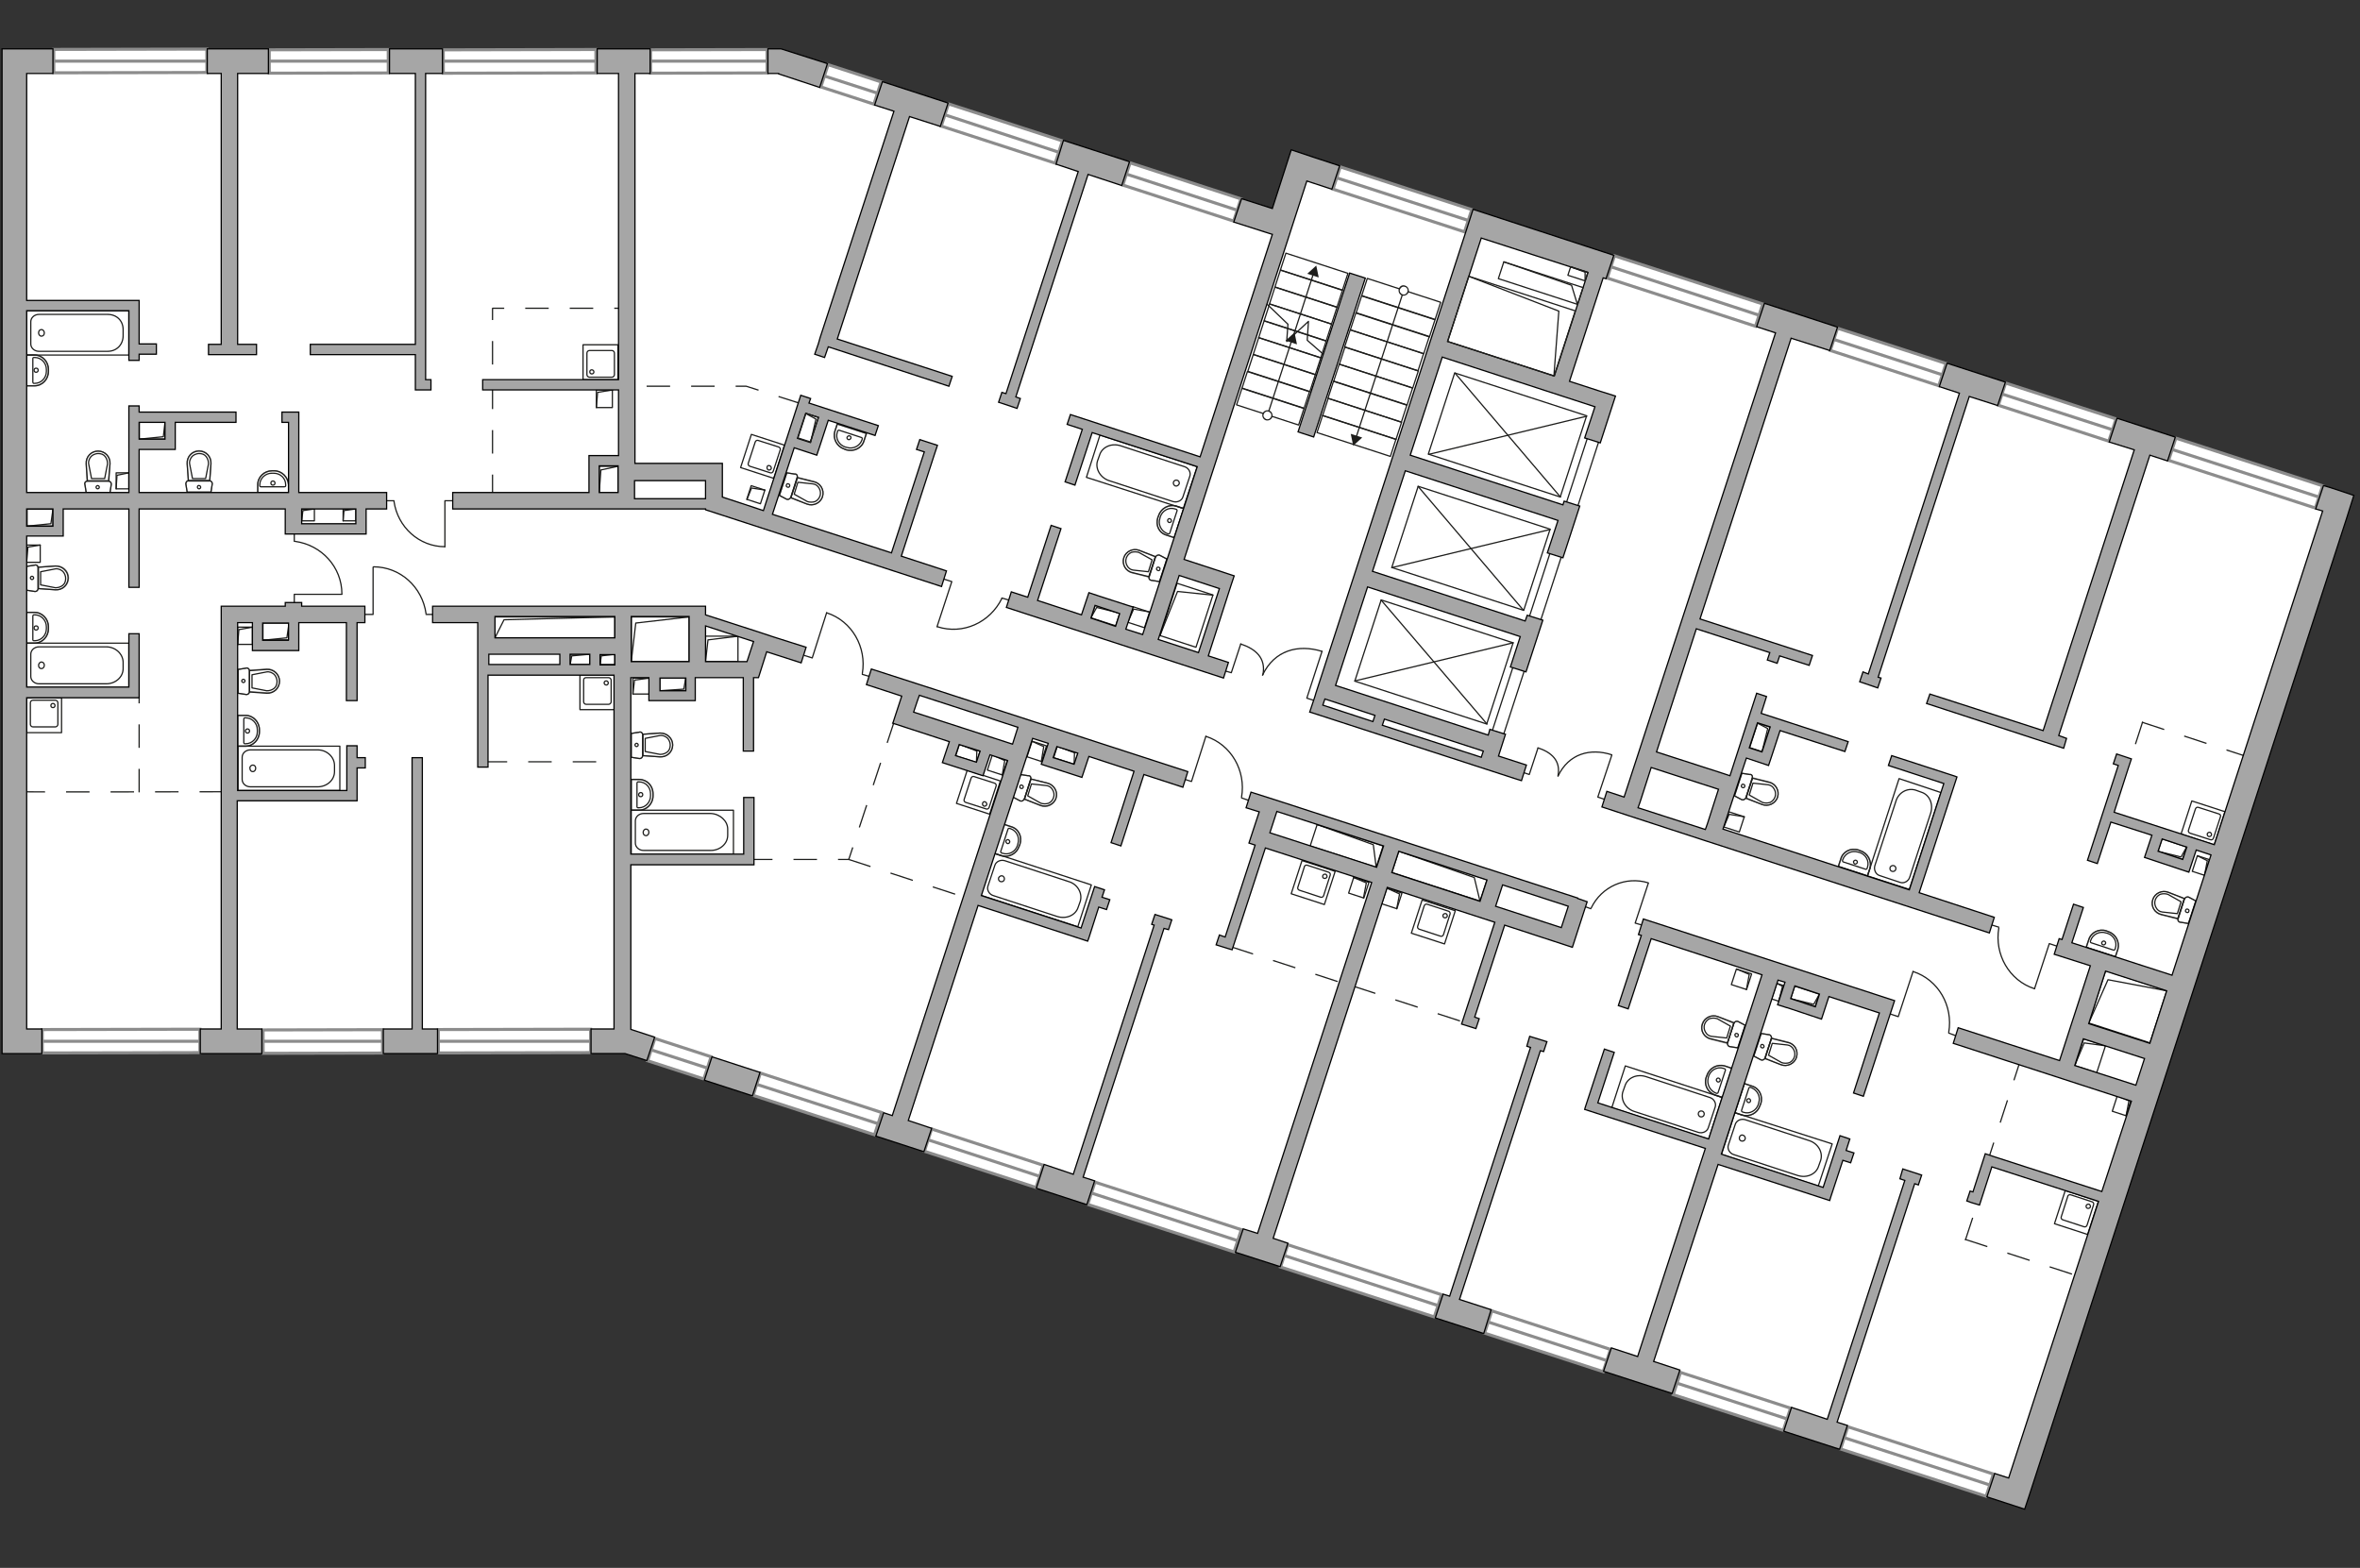 <?xml version="1.0" encoding="utf-8"?>
<!-- Generator: Adobe Illustrator 27.2.0, SVG Export Plug-In . SVG Version: 6.00 Build 0)  -->
<svg version="1.1" xmlns="http://www.w3.org/2000/svg" xmlns:xlink="http://www.w3.org/1999/xlink" x="0px" y="0px"
	 viewBox="0 0 575 382" style="enable-background:new 0 0 575 382;" xml:space="preserve">
<rect x="0" y="0" width="575" height="382" fill="#333333" stroke="none"/>
<style type="text/css">
	.st0{fill:#FFFFFF;}
	.st1{fill:#FFFFFF;stroke:#8C8C8C;stroke-width:0.75;stroke-linecap:round;stroke-miterlimit:10;}
	
		.st2{fill:none;stroke:#1D1E1C;stroke-width:0.3;stroke-linecap:square;stroke-linejoin:bevel;stroke-miterlimit:22.926;stroke-dasharray:5.422;}
	.st3{fill:none;stroke:#1D1D1B;stroke-width:0.3;stroke-linecap:round;stroke-linejoin:round;stroke-miterlimit:10;}
	.st4{opacity:0.5;fill:none;stroke:#1D1D1B;stroke-width:0.35;stroke-linecap:round;stroke-linejoin:round;stroke-miterlimit:10;}
	.st5{opacity:0.5;}
	.st6{fill:none;stroke:#1D1D1B;stroke-width:0.3;stroke-linecap:round;stroke-linejoin:round;}
	.st7{fill:#1D1D1B;}
	.st8{fill:#A6A6A6;stroke:#000000;stroke-width:0.3;stroke-miterlimit:22.926;}
</style>
<g id="bg">
	<polygon class="st0" points="3.5,15.8 190,14.9 310.8,53.9 316.2,40.6 569.6,122.9 491.2,363.5 151.2,253.7 2.4,253.1 	"/>
</g>
<g id="windows">
	<g>
		
			<rect x="13.1" y="12" transform="matrix(1 -2.093540e-03 2.093540e-03 1 -3.111833e-02 6.647278e-02)" class="st1" width="37.3" height="5.7"/>
		<line class="st1" x1="13.1" y1="14.9" x2="50.4" y2="14.9"/>
	</g>
	<g>
		
			<rect x="65.6" y="12.1" transform="matrix(1 -2.093499e-03 2.093499e-03 1 -3.102443e-02 0.168)" class="st1" width="29" height="5.7"/>
		<line class="st1" x1="65.6" y1="14.9" x2="94.7" y2="14.9"/>
	</g>
	<g>
		
			<rect x="108" y="12.1" transform="matrix(1 -2.093540e-03 2.093540e-03 1 -3.091199e-02 0.265)" class="st1" width="37.2" height="5.7"/>
		<line class="st1" x1="108" y1="14.9" x2="145.2" y2="14.9"/>
	</g>
	<g>
		
			<rect x="158.5" y="12.1" transform="matrix(1 -2.093495e-03 2.093495e-03 1 -3.082407e-02 0.362)" class="st1" width="28.4" height="5.7"/>
		<line class="st1" x1="158.5" y1="14.9" x2="186.9" y2="14.9"/>
	</g>
	<g>
		
			<rect x="10.3" y="250.8" transform="matrix(1 -2.093544e-03 2.093544e-03 1 -0.531 6.228633e-02)" class="st1" width="38.4" height="5.7"/>
		<line class="st1" x1="10.3" y1="253.7" x2="48.7" y2="253.7"/>
	</g>
	<g>
		
			<rect x="64.1" y="250.9" transform="matrix(1 -2.093500e-03 2.093500e-03 1 -0.531 0.165)" class="st1" width="29.1" height="5.7"/>
		<line class="st1" x1="64.1" y1="253.7" x2="93.2" y2="253.7"/>
	</g>
	<g>
		
			<rect x="106.8" y="250.8" transform="matrix(1 -2.093539e-03 2.093539e-03 1 -0.531 0.263)" class="st1" width="37.1" height="5.7"/>
		<line class="st1" x1="106.8" y1="253.7" x2="144" y2="253.7"/>
	</g>
	<g>
		
			<rect x="162.7" y="250.8" transform="matrix(0.309 -0.951 0.951 0.309 -130.989 335.671)" class="st1" width="5.7" height="14.4"/>
		<line class="st1" x1="158.7" y1="255.8" x2="172.3" y2="260.2"/>
	</g>
	<g>
		
			<rect x="196.4" y="253.4" transform="matrix(0.309 -0.951 0.951 0.309 -118.175 375.347)" class="st1" width="5.7" height="31.1"/>
		<line class="st1" x1="184.4" y1="264.2" x2="214" y2="273.8"/>
	</g>
	<g>
		
			<rect x="236.8" y="267.9" transform="matrix(0.309 -0.951 0.951 0.309 -102.722 422.904)" class="st1" width="5.7" height="28.6"/>
		<line class="st1" x1="226.1" y1="277.7" x2="253.3" y2="286.6"/>
	</g>
	<g>
		
			<rect x="280.9" y="277.7" transform="matrix(0.309 -0.951 0.951 0.309 -85.873 474.762)" class="st1" width="5.7" height="37.5"/>
		<line class="st1" x1="266" y1="290.7" x2="301.6" y2="302.3"/>
	</g>
	<g>
		
			<rect x="419.1" y="327.3" transform="matrix(0.309 -0.951 0.951 0.309 -33.086 637.223)" class="st1" width="5.7" height="28.2"/>
		<line class="st1" x1="408.6" y1="337" x2="435.4" y2="345.7"/>
	</g>
	<g>
		
			<rect x="464.2" y="337.4" transform="matrix(0.309 -0.951 0.951 0.309 -15.863 690.23)" class="st1" width="5.7" height="37.3"/>
		<line class="st1" x1="449.4" y1="350.3" x2="484.8" y2="361.8"/>
	</g>
	<g>
		
			<rect x="204.5" y="13.8" transform="matrix(0.309 -0.951 0.951 0.309 123.681 211.391)" class="st1" width="5.7" height="13.6"/>
		<line class="st1" x1="200.8" y1="18.5" x2="213.8" y2="22.7"/>
	</g>
	<g>
		
			<rect x="241.3" y="17.9" transform="matrix(0.309 -0.951 0.951 0.309 137.744 254.672)" class="st1" width="5.7" height="29.2"/>
		<line class="st1" x1="230.3" y1="28" x2="258" y2="37.1"/>
	</g>
	<g>
		
			<rect x="285.1" y="32.6" transform="matrix(0.309 -0.951 0.951 0.309 154.471 306.15)" class="st1" width="5.7" height="28.4"/>
		<line class="st1" x1="274.4" y1="42.4" x2="301.4" y2="51.2"/>
	</g>
	<g>
		
			<rect x="338.8" y="31.7" transform="matrix(0.309 -0.951 0.951 0.309 189.946 358.484)" class="st1" width="5.7" height="33.7"/>
		<line class="st1" x1="325.6" y1="43.3" x2="357.7" y2="53.7"/>
	</g>
	<g>
		<rect x="407.7" y="51.9" transform="matrix(0.309 -0.951 0.951 0.309 216.247 439.429)" class="st1" width="5.7" height="38"/>
		<line class="st1" x1="392.5" y1="65" x2="428.6" y2="76.8"/>
	</g>
	<g>
		
			<rect x="457.2" y="73.1" transform="matrix(0.309 -0.951 0.951 0.309 235.148 497.598)" class="st1" width="5.7" height="27.8"/>
		<line class="st1" x1="446.8" y1="82.7" x2="473.2" y2="91.3"/>
	</g>
	<g>
		
			<rect x="498.4" y="86.2" transform="matrix(0.309 -0.951 0.951 0.309 250.901 546.083)" class="st1" width="5.7" height="28.3"/>
		<line class="st1" x1="487.8" y1="96" x2="514.7" y2="104.7"/>
	</g>
	<g>
		
			<rect x="544.3" y="96.5" transform="matrix(0.309 -0.951 0.951 0.309 268.411 599.973)" class="st1" width="5.7" height="37.6"/>
		<line class="st1" x1="529.2" y1="109.5" x2="565" y2="121.1"/>
	</g>
	<g>
		
			<rect x="328.8" y="292.3" transform="matrix(0.309 -0.951 0.951 0.309 -67.582 531.056)" class="st1" width="5.7" height="39.4"/>
		<line class="st1" x1="312.9" y1="305.9" x2="350.4" y2="318.1"/>
	</g>
	<g>
		
			<rect x="374.2" y="311.6" transform="matrix(0.309 -0.951 0.951 0.309 -50.256 584.379)" class="st1" width="5.7" height="30.4"/>
		<line class="st1" x1="362.6" y1="322.1" x2="391.5" y2="331.5"/>
	</g>
</g>
<g id="plan">
	<line class="st2" x1="118" y1="185.6" x2="151.2" y2="185.6"/>
	<path class="st2" d="M5.4,192.9c0.1,0.1,49.7,0,49.7,0"/>
	<polyline class="st2" points="120,121.2 120,75.1 152.9,75.1 	"/>
	<line class="st2" x1="522" y1="176" x2="547.6" y2="184.4"/>
	<line class="st2" x1="522" y1="176" x2="518.8" y2="185.9"/>
	<line class="st2" x1="478.9" y1="302" x2="506.3" y2="310.9"/>
	<line class="st2" x1="478.9" y1="302" x2="485.3" y2="282.4"/>
	<line class="st2" x1="492.4" y1="257.9" x2="484.4" y2="282.6"/>
	<line class="st2" x1="206.8" y1="209.4" x2="235.6" y2="218.8"/>
	<line class="st2" x1="300" y1="230.7" x2="327" y2="239.5"/>
	<line class="st2" x1="329.8" y1="240.3" x2="356.8" y2="249.1"/>
	<polyline class="st2" points="217.9,175.7 206.8,209.4 182.9,209.4 	"/>
	<polyline class="st2" points="195,98.3 181.8,94.1 154.2,94.1 	"/>
	
		<rect x="375.4" y="102.7" transform="matrix(0.951 0.309 -0.309 0.951 62.321 -109.503)" class="st3" width="2.9" height="78.6"/>
	<g>
		<g>
			<rect x="6.5" y="170" class="st3" width="8.5" height="8.5"/>
		</g>
		<path class="st3" d="M8,170.6h5.5c0.3,0,0.6,0.3,0.6,0.6v5.3c0,0.3-0.3,0.6-0.6,0.6H8c-0.3,0-0.6-0.3-0.6-0.6v-5.3
			C7.4,170.9,7.7,170.6,8,170.6z"/>
		<path class="st3" d="M12.9,172.4c0.3,0,0.5-0.2,0.5-0.5c0-0.3-0.2-0.5-0.5-0.5c-0.3,0-0.5,0.2-0.5,0.5
			C12.4,172.2,12.6,172.4,12.9,172.4z"/>
	</g>
	<g>
		<g>
			<rect x="141.3" y="164.4" class="st3" width="8.5" height="8.5"/>
		</g>
		<path class="st3" d="M142.8,165.1h5.5c0.3,0,0.6,0.3,0.6,0.6v5.3c0,0.3-0.3,0.6-0.6,0.6h-5.5c-0.3,0-0.6-0.3-0.6-0.6v-5.3
			C142.2,165.3,142.5,165.1,142.8,165.1z"/>
		<path class="st3" d="M147.7,166.9c0.3,0,0.5-0.2,0.5-0.5c0-0.3-0.2-0.5-0.5-0.5c-0.3,0-0.5,0.2-0.5,0.5
			C147.2,166.6,147.4,166.9,147.7,166.9z"/>
	</g>
	<g>
		<g>
			
				<rect x="142.1" y="84" transform="matrix(-1 -1.429978e-09 1.429978e-09 -1 292.653 176.499)" class="st3" width="8.5" height="8.5"/>
		</g>
		<path class="st3" d="M149.1,91.9h-5.5c-0.3,0-0.6-0.3-0.6-0.6V86c0-0.3,0.3-0.6,0.6-0.6h5.5c0.3,0,0.6,0.3,0.6,0.6v5.3
			C149.7,91.6,149.4,91.9,149.1,91.9z"/>
		<path class="st3" d="M144.2,90.1c-0.3,0-0.5,0.2-0.5,0.5c0,0.3,0.2,0.5,0.5,0.5c0.3,0,0.5-0.2,0.5-0.5
			C144.7,90.3,144.4,90.1,144.2,90.1z"/>
	</g>
	<g>
		<polyline class="st3" points="31.4,167.5 6.5,167.5 6.5,156.7 31.4,156.7 31.4,167.5 		"/>
		<path class="st3" d="M30,161.4l0,1.5c0,2.1-1.9,3.7-4.1,3.7l-16.4,0c-1.1,0-2-0.8-2-1.8l0-5.4c0-1,0.9-1.8,2-1.8h16.4
			C28.1,157.6,30,159.3,30,161.4z"/>
		<path class="st3" d="M10.1,161.3c0.4,0,0.7,0.3,0.7,0.8c0,0.4-0.3,0.8-0.7,0.8c-0.4,0-0.7-0.3-0.7-0.8
			C9.4,161.7,9.7,161.3,10.1,161.3z"/>
	</g>
	<g>
		<path class="st4" d="M11.8,152.7l0,0.5c0,1.9-1.5,3.5-3.4,3.5l-1.9,0l0-7.5h1.9C10.3,149.2,11.8,150.8,11.8,152.7z"/>
		<g>
			<path class="st3" d="M11.3,152.7l0,0.5c0,1.6-1.3,2.9-2.8,2.9H8.2c-0.1,0-0.2-0.1-0.2-0.2l0-5.8c0-0.1,0.1-0.3,0.2-0.3h0.3
				C10,149.8,11.3,151.1,11.3,152.7z"/>
			<path class="st3" d="M8.8,152.5c0.3,0,0.5,0.2,0.5,0.5c0,0.3-0.2,0.5-0.5,0.5c-0.3,0-0.5-0.2-0.5-0.5
				C8.3,152.7,8.5,152.5,8.8,152.5z"/>
			<path class="st3" d="M11.8,152.7l0,0.5c0,1.9-1.5,3.5-3.4,3.5l-1.9,0l0-7.5h1.9C10.3,149.2,11.8,150.8,11.8,152.7z"/>
		</g>
	</g>
	<g>
		<g class="st5">
			<path class="st3" d="M9.3,138.4l0,4.9c0,0.5-0.4,0.9-0.9,0.8l-1.9-0.3l0-5.8l1.9-0.3C8.9,137.5,9.3,137.9,9.3,138.4z"/>
			<path class="st3" d="M9.4,143.4l0-5.2l4.2-0.3c1.7-0.1,3.1,1.2,3.1,2.9c0,1.7-1.4,3-3.1,2.9L9.4,143.4z"/>
		</g>
		<g>
			<path class="st3" d="M9.3,138.4l0,4.9c0,0.5-0.4,0.9-0.9,0.8l-1.9-0.3l0-5.8l1.9-0.3C8.9,137.5,9.3,137.9,9.3,138.4z"/>
			<path class="st3" d="M16.6,140.8L16.6,140.8c0,1.7-1.4,3-3.1,2.9l-4.2-0.3l0-5.2l4.2-0.3C15.2,137.9,16.6,139.2,16.6,140.8z"/>
			<path class="st3" d="M9.9,142.5l3.6,0.7c0.7,0,1.3-0.2,1.8-0.6c0.5-0.4,0.7-1,0.7-1.7c0-0.6-0.3-1.3-0.7-1.7
				c-0.5-0.4-1.1-0.7-1.8-0.6l-3.6,0.7L9.9,142.5z"/>
			<path class="st3" d="M7.8,140.4c-0.2,0-0.4,0.2-0.4,0.4c0,0.2,0.2,0.4,0.4,0.4c0.2,0,0.4-0.2,0.4-0.4
				C8.2,140.6,8,140.4,7.8,140.4z"/>
		</g>
	</g>
	<g>
		<polyline class="st3" points="82.8,192.6 58,192.6 58,181.8 82.8,181.8 82.8,192.6 		"/>
		<path class="st3" d="M81.5,186.5v1.5c0,2.1-1.9,3.7-4.1,3.7l-16.4,0c-1.1,0-2-0.8-2-1.8l0-5.4c0-1,0.9-1.8,2-1.8h16.4
			C79.6,182.7,81.5,184.4,81.5,186.5z"/>
		<path class="st3" d="M61.6,186.4c0.4,0,0.7,0.3,0.7,0.8c0,0.4-0.3,0.8-0.7,0.8c-0.4,0-0.7-0.3-0.7-0.8
			C60.8,186.8,61.2,186.4,61.6,186.4z"/>
	</g>
	<g>
		<path class="st4" d="M63.2,177.8v0.5c0,1.9-1.5,3.5-3.4,3.5l-1.9,0l0-7.5h1.9C61.7,174.3,63.2,175.9,63.2,177.8z"/>
		<g>
			<path class="st3" d="M62.7,177.8v0.5c0,1.6-1.3,2.9-2.8,2.9h-0.3c-0.1,0-0.2-0.1-0.2-0.2l0-5.8c0-0.1,0.1-0.3,0.2-0.3h0.3
				C61.4,174.9,62.7,176.2,62.7,177.8z"/>
			<path class="st3" d="M60.3,177.6c0.3,0,0.5,0.2,0.5,0.5c0,0.3-0.2,0.5-0.5,0.5c-0.3,0-0.5-0.2-0.5-0.5
				C59.8,177.8,60,177.6,60.3,177.6z"/>
			<path class="st3" d="M63.2,177.8v0.5c0,1.9-1.5,3.5-3.4,3.5l-1.9,0l0-7.5h1.9C61.7,174.3,63.2,175.9,63.2,177.8z"/>
		</g>
	</g>
	<g>
		<g class="st5">
			<path class="st3" d="M60.8,163.5l0,4.9c0,0.5-0.4,0.9-0.9,0.8l-1.9-0.3l0-5.8l1.9-0.3C60.3,162.6,60.8,163,60.8,163.5z"/>
			<path class="st3" d="M60.8,168.5l0-5.2l4.2-0.3c1.7-0.1,3.1,1.2,3.1,2.9c0,1.7-1.4,3-3.1,2.9L60.8,168.5z"/>
		</g>
		<g>
			<path class="st3" d="M60.8,163.5l0,4.9c0,0.5-0.4,0.9-0.9,0.8l-1.9-0.3l0-5.8l1.9-0.3C60.3,162.6,60.8,163,60.8,163.5z"/>
			<path class="st3" d="M68.1,166L68.1,166c0,1.7-1.4,3-3.1,2.9l-4.2-0.3l0-5.2l4.2-0.3C66.6,163,68.1,164.3,68.1,166z"/>
			<path class="st3" d="M61.4,167.6l3.6,0.7c0.7,0,1.3-0.2,1.8-0.6c0.5-0.4,0.7-1,0.7-1.7c0-0.6-0.3-1.3-0.7-1.7
				c-0.5-0.4-1.1-0.7-1.8-0.6l-3.6,0.7V167.6z"/>
			<path class="st3" d="M59.3,165.5c-0.2,0-0.4,0.2-0.4,0.4c0,0.2,0.2,0.4,0.4,0.4c0.2,0,0.4-0.2,0.4-0.4
				C59.7,165.7,59.5,165.5,59.3,165.5z"/>
		</g>
	</g>
	<g>
		<polyline class="st3" points="178.7,208.2 153.8,208.2 153.8,197.4 178.7,197.4 178.7,208.2 		"/>
		<path class="st3" d="M177.3,202v1.5c0,2.1-1.9,3.7-4.1,3.7l-16.4,0c-1.1,0-2-0.8-2-1.8v-5.4c0-1,0.9-1.8,2-1.8l16.4,0
			C175.4,198.3,177.3,200,177.3,202z"/>
		<path class="st3" d="M157.4,202c0.4,0,0.7,0.3,0.7,0.8c0,0.4-0.3,0.8-0.7,0.8c-0.4,0-0.7-0.3-0.7-0.8
			C156.7,202.4,157,202,157.4,202z"/>
	</g>
	<g>
		<path class="st4" d="M159.1,193.4v0.5c0,1.9-1.5,3.5-3.4,3.5l-1.9,0l0-7.5h1.9C157.6,189.9,159.1,191.4,159.1,193.4z"/>
		<g>
			<path class="st3" d="M158.5,193.4v0.5c0,1.6-1.3,2.9-2.8,2.9h-0.3c-0.1,0-0.2-0.1-0.2-0.2v-5.8c0-0.1,0.1-0.3,0.2-0.3h0.3
				C157.3,190.5,158.5,191.8,158.5,193.4z"/>
			<path class="st3" d="M156.1,193.1c0.3,0,0.5,0.2,0.5,0.5c0,0.3-0.2,0.5-0.5,0.5c-0.3,0-0.5-0.2-0.5-0.5
				C155.6,193.4,155.8,193.1,156.1,193.1z"/>
			<path class="st3" d="M159.1,193.4v0.5c0,1.9-1.5,3.5-3.4,3.5l-1.9,0l0-7.5h1.9C157.6,189.9,159.1,191.4,159.1,193.4z"/>
		</g>
	</g>
	<g>
		<g class="st5">
			<path class="st3" d="M156.6,179.1v4.9c0,0.5-0.4,0.9-0.9,0.8l-1.9-0.3l0-5.8l1.9-0.3C156.2,178.2,156.6,178.6,156.6,179.1z"/>
			<path class="st3" d="M156.6,184.1v-5.2l4.2-0.3c1.7-0.1,3.1,1.2,3.1,2.9c0,1.7-1.4,3-3.1,2.9L156.6,184.1z"/>
		</g>
		<g>
			<path class="st3" d="M156.6,179.1v4.9c0,0.5-0.4,0.9-0.9,0.8l-1.9-0.3l0-5.8l1.9-0.3C156.2,178.2,156.6,178.6,156.6,179.1z"/>
			<path class="st3" d="M163.9,181.5L163.9,181.5c0,1.7-1.4,3-3.1,2.9l-4.2-0.3v-5.2l4.2-0.3C162.5,178.6,163.9,179.9,163.9,181.5z"
				/>
			<path class="st3" d="M157.2,183.1l3.6,0.7c0.7,0,1.3-0.2,1.8-0.6c0.5-0.4,0.7-1,0.7-1.7c0-0.6-0.3-1.3-0.7-1.7
				c-0.5-0.4-1.1-0.7-1.8-0.6l-3.6,0.7V183.1z"/>
			<path class="st3" d="M155.1,181.1c-0.2,0-0.4,0.2-0.4,0.4c0,0.2,0.2,0.4,0.4,0.4c0.2,0,0.4-0.2,0.4-0.4
				C155.5,181.3,155.3,181.1,155.1,181.1z"/>
		</g>
	</g>
	<g>
		<g>
			
				<rect x="234.1" y="188.8" transform="matrix(-0.309 0.951 -0.951 -0.309 495.632 25.992)" class="st3" width="8.5" height="8.5"/>
		</g>
		<path class="st3" d="M242.7,191.5l-1.7,5.2c-0.1,0.3-0.4,0.5-0.7,0.4l-5-1.6c-0.3-0.1-0.5-0.4-0.4-0.7l1.7-5.2
			c0.1-0.3,0.4-0.5,0.7-0.4l5,1.6C242.6,190.9,242.8,191.2,242.7,191.5z"/>
		<path class="st3" d="M239.4,195.7c-0.1,0.3,0.1,0.6,0.3,0.7c0.3,0.1,0.6-0.1,0.7-0.3c0.1-0.3-0.1-0.6-0.3-0.7
			C239.8,195.2,239.5,195.4,239.4,195.7z"/>
	</g>
	<g>
		<g>
			
				<rect x="181.6" y="106.9" transform="matrix(-0.309 0.951 -0.951 -0.309 348.929 -31.206)" class="st3" width="8.5" height="8.5"/>
		</g>
		<path class="st3" d="M190.1,109.6l-1.7,5.2c-0.1,0.3-0.4,0.5-0.7,0.4l-5-1.6c-0.3-0.1-0.5-0.4-0.4-0.7l1.7-5.2
			c0.1-0.3,0.4-0.5,0.7-0.4l5,1.6C190,109,190.2,109.3,190.1,109.6z"/>
		<path class="st3" d="M186.9,113.8c-0.1,0.3,0.1,0.6,0.3,0.7c0.3,0.1,0.6-0.1,0.7-0.3c0.1-0.3-0.1-0.6-0.3-0.7
			C187.2,113.3,186.9,113.5,186.9,113.8z"/>
	</g>
	<g>
		<polyline class="st3" points="268,106 291.7,113.7 288.3,123.9 264.7,116.3 268,106 		"/>
		<path class="st3" d="M267.4,112.3l0.5-1.4c0.6-2,2.9-3,5.1-2.3l15.6,5.1c1,0.3,1.6,1.4,1.3,2.3l-1.7,5.1c-0.3,0.9-1.4,1.4-2.4,1.1
			l-15.6-5.1C268.1,116.4,266.8,114.2,267.4,112.3z"/>
		<path class="st3" d="M286.4,118.4c-0.4-0.1-0.6-0.6-0.5-0.9c0.1-0.4,0.5-0.6,0.9-0.5c0.4,0.1,0.6,0.5,0.5,0.9
			C287.1,118.3,286.7,118.5,286.4,118.4z"/>
	</g>
	<g>
		<path class="st4" d="M282.1,126.1l0.2-0.5c0.6-1.8,2.5-2.8,4.3-2.3l1.8,0.6l-2.3,7.1l-1.8-0.6C282.4,129.9,281.5,128,282.1,126.1z
			"/>
		<g>
			<path class="st3" d="M282.6,126.3l0.1-0.4c0.5-1.5,2.1-2.4,3.6-1.9l0.3,0.1c0.1,0,0.2,0.2,0.2,0.3l-1.8,5.5
				c0,0.1-0.2,0.2-0.3,0.2l-0.3-0.1C282.9,129.4,282.1,127.8,282.6,126.3z"/>
			<path class="st3" d="M284.8,127.3c-0.2-0.1-0.4-0.4-0.3-0.6c0.1-0.3,0.4-0.4,0.6-0.3c0.2,0.1,0.4,0.4,0.3,0.6
				C285.4,127.2,285.1,127.3,284.8,127.3z"/>
			<path class="st3" d="M282.1,126.1l0.2-0.5c0.6-1.8,2.5-2.8,4.3-2.3l1.8,0.6l-2.3,7.1l-1.8-0.6C282.4,129.9,281.5,128,282.1,126.1
				z"/>
		</g>
	</g>
	<g>
		<g class="st5">
			<path class="st3" d="M280,140.5l1.5-4.7c0.2-0.5,0.7-0.7,1.1-0.5l1.7,0.9l-1.8,5.5l-1.9-0.3C280.1,141.4,279.8,140.9,280,140.5z"
				/>
			<path class="st3" d="M281.5,135.7l-1.6,4.9l-4-1c-1.6-0.4-2.6-2.1-2.1-3.7c0.5-1.6,2.3-2.4,3.8-1.8L281.5,135.7z"/>
		</g>
		<g>
			<path class="st3" d="M280,140.5l1.5-4.7c0.2-0.5,0.7-0.7,1.1-0.5l1.7,0.9l-1.8,5.5l-1.9-0.3C280.1,141.4,279.8,140.9,280,140.5z"
				/>
			<path class="st3" d="M273.8,135.9L273.8,135.9c0.5-1.6,2.3-2.4,3.8-1.8l3.9,1.5l-1.6,4.9l-4-1
				C274.3,139.2,273.3,137.5,273.8,135.9z"/>
			<path class="st3" d="M280.7,136.4l-3.2-1.8c-0.6-0.2-1.3-0.2-1.9,0c-0.6,0.3-1,0.8-1.2,1.4c-0.2,0.6-0.1,1.3,0.2,1.8
				c0.3,0.6,0.8,1,1.5,1.1l3.7,0.4L280.7,136.4z"/>
			<path class="st3" d="M282.1,139c0.2,0.1,0.5,0,0.5-0.3c0.1-0.2,0-0.4-0.3-0.5c-0.2-0.1-0.5,0.1-0.5,0.3
				C281.7,138.7,281.9,138.9,282.1,139z"/>
		</g>
	</g>
	<g>
		<polyline class="st3" points="472.9,193.1 465.2,216.7 455,213.4 462.7,189.7 472.9,193.1 		"/>
		<path class="st3" d="M466.7,192.5l1.4,0.5c2,0.6,3,2.9,2.3,5.1l-5.1,15.6c-0.3,1-1.4,1.6-2.3,1.3l-5.1-1.7
			c-0.9-0.3-1.4-1.4-1.1-2.4l5.1-15.6C462.5,193.1,464.7,191.9,466.7,192.5z"/>
		<path class="st3" d="M460.5,211.4c0.1-0.4,0.6-0.6,0.9-0.5c0.4,0.1,0.6,0.5,0.5,0.9c-0.1,0.4-0.5,0.6-0.9,0.5
			C460.6,212.2,460.4,211.8,460.5,211.4z"/>
	</g>
	<g>
		<path class="st4" d="M452.8,207.1l0.5,0.2c1.8,0.6,2.8,2.5,2.3,4.3l-0.6,1.8l-7.1-2.3l0.6-1.8C449,207.5,450.9,206.5,452.8,207.1z
			"/>
		<g>
			<path class="st3" d="M452.7,207.6l0.4,0.1c1.5,0.5,2.4,2.1,1.9,3.6l-0.1,0.3c0,0.1-0.2,0.2-0.3,0.2l-5.5-1.8
				c-0.1,0-0.2-0.2-0.2-0.3l0.1-0.3C449.5,208,451.1,207.1,452.7,207.6z"/>
			<path class="st3" d="M451.6,209.9c0.1-0.2,0.4-0.4,0.6-0.3c0.3,0.1,0.4,0.4,0.3,0.6c-0.1,0.2-0.4,0.4-0.6,0.3
				C451.7,210.4,451.6,210.2,451.6,209.9z"/>
			<path class="st3" d="M452.8,207.1l0.5,0.2c1.8,0.6,2.8,2.5,2.3,4.3l-0.6,1.8l-7.1-2.3l0.6-1.8C449,207.5,450.9,206.5,452.8,207.1
				z"/>
		</g>
	</g>
	<g>
		<polyline class="st3" points="443,289 419.4,281.3 422.7,271.1 446.4,278.7 443,289 		"/>
		<path class="st3" d="M443.6,282.7l-0.5,1.4c-0.6,2-2.9,3-5.1,2.3l-15.6-5.1c-1-0.3-1.6-1.4-1.3-2.3l1.7-5.1
			c0.3-0.9,1.4-1.4,2.4-1.1l15.6,5.1C443,278.6,444.2,280.8,443.6,282.7z"/>
		<path class="st3" d="M424.7,276.6c0.4,0.1,0.6,0.6,0.5,0.9c-0.1,0.4-0.5,0.6-0.9,0.5c-0.4-0.1-0.6-0.5-0.5-0.9
			C423.9,276.7,424.3,276.4,424.7,276.6z"/>
	</g>
	<g>
		<polyline class="st3" points="396,259.7 419.6,267.4 416.3,277.6 392.7,269.9 396,259.7 		"/>
		<path class="st3" d="M395.4,266l0.5-1.4c0.6-2,2.9-3,5.1-2.3l15.6,5.1c1,0.3,1.6,1.4,1.3,2.3l-1.7,5.1c-0.3,0.9-1.4,1.4-2.4,1.1
			l-15.6-5.1C396,270.1,394.8,267.9,395.4,266z"/>
		<path class="st3" d="M414.3,272.1c-0.4-0.1-0.6-0.6-0.5-0.9c0.1-0.4,0.5-0.6,0.9-0.5c0.4,0.1,0.6,0.5,0.5,0.9
			C415.1,272,414.7,272.2,414.3,272.1z"/>
	</g>
	<g>
		<path class="st4" d="M429,268.9l-0.2,0.5c-0.6,1.8-2.5,2.8-4.3,2.3l-1.8-0.6l2.3-7.1l1.8,0.6C428.6,265.1,429.6,267,429,268.9z"/>
		<g>
			<path class="st3" d="M428.5,268.7l-0.1,0.4c-0.5,1.5-2.1,2.4-3.6,1.9l-0.3-0.1c-0.1,0-0.2-0.2-0.2-0.3l1.8-5.5
				c0-0.1,0.2-0.2,0.3-0.2l0.3,0.1C428.2,265.6,429,267.2,428.5,268.7z"/>
			<path class="st3" d="M426.2,267.7c0.2,0.1,0.4,0.4,0.3,0.6c-0.1,0.3-0.4,0.4-0.6,0.3c-0.2-0.1-0.4-0.4-0.3-0.6
				C425.7,267.8,426,267.6,426.2,267.7z"/>
			<path class="st3" d="M429,268.9l-0.2,0.5c-0.6,1.8-2.5,2.8-4.3,2.3l-1.8-0.6l2.3-7.1l1.8,0.6C428.6,265.1,429.6,267,429,268.9z"
				/>
		</g>
	</g>
	<g>
		<path class="st4" d="M415.7,262.5l0.2-0.5c0.6-1.8,2.5-2.8,4.3-2.3l1.8,0.6l-2.3,7.1l-1.8-0.6
			C416.1,266.2,415.1,264.3,415.7,262.5z"/>
		<g>
			<path class="st3" d="M416.2,262.6l0.1-0.4c0.5-1.5,2.1-2.4,3.6-1.9l0.3,0.1c0.1,0,0.2,0.2,0.2,0.3l-1.8,5.5
				c0,0.1-0.2,0.2-0.3,0.2l-0.3-0.1C416.6,265.7,415.8,264.1,416.2,262.6z"/>
			<path class="st3" d="M418.5,263.6c-0.2-0.1-0.4-0.4-0.3-0.6c0.1-0.3,0.4-0.4,0.6-0.3c0.2,0.1,0.4,0.4,0.3,0.6
				C419,263.5,418.8,263.7,418.5,263.6z"/>
			<path class="st3" d="M415.7,262.5l0.2-0.5c0.6-1.8,2.5-2.8,4.3-2.3l1.8,0.6l-2.3,7.1l-1.8-0.6
				C416.1,266.2,415.1,264.3,415.7,262.5z"/>
		</g>
	</g>
	<g>
		<path class="st4" d="M513.2,226.8l0.5,0.2c1.8,0.6,2.8,2.5,2.3,4.3l-0.6,1.8l-7.1-2.3l0.6-1.8
			C509.4,227.2,511.4,226.2,513.2,226.8z"/>
		<g>
			<path class="st3" d="M513.1,227.3l0.4,0.1c1.5,0.5,2.4,2.1,1.9,3.6l-0.1,0.3c0,0.1-0.2,0.2-0.3,0.2l-5.5-1.8
				c-0.1,0-0.2-0.2-0.2-0.3l0.1-0.3C509.9,227.6,511.6,226.8,513.1,227.3z"/>
			<path class="st3" d="M512.1,229.6c0.1-0.2,0.4-0.4,0.6-0.3c0.3,0.1,0.4,0.4,0.3,0.6c-0.1,0.2-0.4,0.4-0.6,0.3
				C512.1,230.1,512,229.8,512.1,229.6z"/>
			<path class="st3" d="M513.2,226.8l0.5,0.2c1.8,0.6,2.8,2.5,2.3,4.3l-0.6,1.8l-7.1-2.3l0.6-1.8
				C509.4,227.2,511.4,226.2,513.2,226.8z"/>
		</g>
	</g>
	<g>
		<g class="st5">
			<path class="st3" d="M426.9,189.6l-1.5,4.7c-0.2,0.5-0.7,0.7-1.1,0.5l-1.7-0.9l1.8-5.5l1.9,0.3
				C426.8,188.6,427.1,189.1,426.9,189.6z"/>
			<path class="st3" d="M425.4,194.4l1.6-4.9l4,1c1.6,0.4,2.6,2.1,2.1,3.7c-0.5,1.6-2.3,2.4-3.8,1.8L425.4,194.4z"/>
		</g>
		<g>
			<path class="st3" d="M426.9,189.6l-1.5,4.7c-0.2,0.5-0.7,0.7-1.1,0.5l-1.7-0.9l1.8-5.5l1.9,0.3
				C426.8,188.6,427.1,189.1,426.9,189.6z"/>
			<path class="st3" d="M433.1,194.2L433.1,194.2c-0.5,1.6-2.3,2.4-3.8,1.8l-3.9-1.5l1.6-4.9l4,1
				C432.6,190.9,433.6,192.6,433.1,194.2z"/>
			<path class="st3" d="M426.2,193.7l3.2,1.8c0.6,0.2,1.3,0.2,1.9,0c0.6-0.3,1-0.8,1.2-1.4c0.2-0.6,0.1-1.3-0.2-1.8
				c-0.3-0.6-0.8-1-1.5-1.1l-3.7-0.4L426.2,193.7z"/>
			<path class="st3" d="M424.8,191.1c-0.2-0.1-0.5,0-0.5,0.3c-0.1,0.2,0,0.4,0.3,0.5c0.2,0.1,0.5-0.1,0.5-0.3
				C425.2,191.4,425,191.1,424.8,191.1z"/>
		</g>
	</g>
	<g>
		<g class="st5">
			<path class="st3" d="M431.6,253l-1.5,4.7c-0.2,0.5-0.7,0.7-1.1,0.5l-1.7-0.9l1.8-5.5l1.9,0.3C431.4,252.1,431.7,252.6,431.6,253z
				"/>
			<path class="st3" d="M430,257.8l1.6-4.9l4,1c1.6,0.4,2.6,2.1,2.1,3.7c-0.5,1.6-2.3,2.4-3.8,1.8L430,257.8z"/>
		</g>
		<g>
			<path class="st3" d="M431.6,253l-1.5,4.7c-0.2,0.5-0.7,0.7-1.1,0.5l-1.7-0.9l1.8-5.5l1.9,0.3C431.4,252.1,431.7,252.6,431.6,253z
				"/>
			<path class="st3" d="M437.7,257.6L437.7,257.6c-0.5,1.6-2.3,2.4-3.8,1.8l-3.9-1.5l1.6-4.9l4,1C437.3,254.3,438.2,256,437.7,257.6
				z"/>
			<path class="st3" d="M430.9,257.1l3.2,1.8c0.6,0.2,1.3,0.2,1.9,0c0.6-0.3,1-0.8,1.2-1.4c0.2-0.6,0.1-1.3-0.2-1.8
				c-0.3-0.6-0.8-1-1.5-1.1l-3.7-0.4L430.9,257.1z"/>
			<path class="st3" d="M429.5,254.5c-0.2-0.1-0.5,0-0.5,0.3c-0.1,0.2,0,0.4,0.3,0.5c0.2,0.1,0.5-0.1,0.5-0.3
				C429.8,254.8,429.7,254.6,429.5,254.5z"/>
		</g>
	</g>
	<g>
		<g class="st5">
			<path class="st3" d="M420.9,254.1l1.5-4.7c0.2-0.5,0.7-0.7,1.1-0.5l1.7,0.9l-1.8,5.5l-1.9-0.3C421.1,255,420.8,254.5,420.9,254.1
				z"/>
			<path class="st3" d="M422.4,249.3l-1.6,4.9l-4-1c-1.6-0.4-2.6-2.1-2.1-3.7c0.5-1.6,2.3-2.4,3.8-1.8L422.4,249.3z"/>
		</g>
		<g>
			<path class="st3" d="M420.9,254.1l1.5-4.7c0.2-0.5,0.7-0.7,1.1-0.5l1.7,0.9l-1.8,5.5l-1.9-0.3C421.1,255,420.8,254.5,420.9,254.1
				z"/>
			<path class="st3" d="M414.8,249.5L414.8,249.5c0.5-1.6,2.3-2.4,3.8-1.8l3.9,1.5l-1.6,4.9l-4-1
				C415.2,252.8,414.2,251.1,414.8,249.5z"/>
			<path class="st3" d="M421.6,250l-3.2-1.8c-0.6-0.2-1.3-0.2-1.9,0c-0.6,0.3-1,0.8-1.2,1.4c-0.2,0.6-0.1,1.3,0.2,1.8
				c0.3,0.6,0.8,1,1.5,1.1l3.7,0.4L421.6,250z"/>
			<path class="st3" d="M423,252.6c0.2,0.1,0.5,0,0.5-0.3c0.1-0.2,0-0.4-0.3-0.5c-0.2-0.1-0.5,0.1-0.5,0.3
				C422.7,252.3,422.8,252.5,423,252.6z"/>
		</g>
	</g>
	<g>
		<polyline class="st3" points="262.6,225.8 238.9,218.1 242.3,207.9 265.9,215.6 262.6,225.8 		"/>
		<path class="st3" d="M263.2,219.6l-0.5,1.4c-0.6,2-2.9,3-5.1,2.3l-15.6-5.1c-1-0.3-1.6-1.4-1.3-2.3l1.7-5.1
			c0.3-0.9,1.4-1.4,2.4-1.1l15.6,5.1C262.5,215.4,263.8,217.6,263.2,219.6z"/>
		<path class="st3" d="M244.2,213.4c0.4,0.1,0.6,0.6,0.5,0.9c-0.1,0.4-0.5,0.6-0.9,0.5c-0.4-0.1-0.6-0.5-0.5-0.9
			C243.5,213.5,243.9,213.3,244.2,213.4z"/>
	</g>
	<g>
		<path class="st4" d="M248.5,205.7l-0.2,0.5c-0.6,1.8-2.5,2.8-4.3,2.3l-1.8-0.6l2.3-7.1l1.8,0.6
			C248.2,201.9,249.1,203.9,248.5,205.7z"/>
		<g>
			<path class="st3" d="M248,205.6l-0.1,0.4c-0.5,1.5-2.1,2.4-3.6,1.9l-0.3-0.1c-0.1,0-0.2-0.2-0.2-0.3l1.8-5.5
				c0-0.1,0.2-0.2,0.3-0.2l0.3,0.1C247.7,202.4,248.5,204,248,205.6z"/>
			<path class="st3" d="M245.7,204.6c0.2,0.1,0.4,0.4,0.3,0.6c-0.1,0.3-0.4,0.4-0.6,0.3c-0.2-0.1-0.4-0.4-0.3-0.6
				C245.2,204.6,245.5,204.5,245.7,204.6z"/>
			<path class="st3" d="M248.5,205.7l-0.2,0.5c-0.6,1.8-2.5,2.8-4.3,2.3l-1.8-0.6l2.3-7.1l1.8,0.6
				C248.2,201.9,249.1,203.9,248.5,205.7z"/>
		</g>
	</g>
	<g>
		<g class="st5">
			<path class="st3" d="M251.1,189.9l-1.5,4.7c-0.2,0.5-0.7,0.7-1.1,0.5l-1.7-0.9l1.8-5.5l1.9,0.3
				C251,188.9,251.3,189.4,251.1,189.9z"/>
			<path class="st3" d="M249.6,194.7l1.6-4.9l4,1c1.6,0.4,2.6,2.1,2.1,3.7c-0.5,1.6-2.3,2.4-3.8,1.8L249.6,194.7z"/>
		</g>
		<g>
			<path class="st3" d="M251.1,189.9l-1.5,4.7c-0.2,0.5-0.7,0.7-1.1,0.5l-1.7-0.9l1.8-5.5l1.9,0.3
				C251,188.9,251.3,189.4,251.1,189.9z"/>
			<path class="st3" d="M257.3,194.4L257.3,194.4c-0.5,1.6-2.3,2.4-3.8,1.8l-3.9-1.5l1.6-4.9l4,1
				C256.8,191.2,257.8,192.9,257.3,194.4z"/>
			<path class="st3" d="M250.4,193.9l3.2,1.8c0.6,0.2,1.3,0.2,1.9,0c0.6-0.3,1-0.8,1.2-1.4c0.2-0.6,0.1-1.3-0.2-1.8
				c-0.3-0.6-0.8-1-1.5-1.1l-3.7-0.4L250.4,193.9z"/>
			<path class="st3" d="M249,191.3c-0.2-0.1-0.5,0-0.5,0.3c-0.1,0.2,0,0.4,0.3,0.5c0.2,0.1,0.5-0.1,0.5-0.3
				C249.4,191.6,249.2,191.4,249,191.3z"/>
		</g>
	</g>
	<g>
		<g class="st5">
			<path class="st3" d="M530.7,223.8l1.5-4.7c0.2-0.5,0.7-0.7,1.1-0.5l1.7,0.9l-1.8,5.5l-1.9-0.3
				C530.8,224.7,530.5,224.2,530.7,223.8z"/>
			<path class="st3" d="M532.2,219l-1.6,4.9l-4-1c-1.6-0.4-2.6-2.1-2.1-3.7c0.5-1.6,2.3-2.4,3.8-1.8L532.2,219z"/>
		</g>
		<g>
			<path class="st3" d="M530.7,223.8l1.5-4.7c0.2-0.5,0.7-0.7,1.1-0.5l1.7,0.9l-1.8,5.5l-1.9-0.3
				C530.8,224.7,530.5,224.2,530.7,223.8z"/>
			<path class="st3" d="M524.5,219.2L524.5,219.2c0.5-1.6,2.3-2.4,3.8-1.8l3.9,1.5l-1.6,4.9l-4-1C524.9,222.4,524,220.8,524.5,219.2
				z"/>
			<path class="st3" d="M531.4,219.7l-3.2-1.8c-0.6-0.2-1.3-0.2-1.9,0c-0.6,0.3-1,0.8-1.2,1.4c-0.2,0.6-0.1,1.3,0.2,1.8
				c0.3,0.6,0.8,1,1.5,1.1l3.7,0.4L531.4,219.7z"/>
			<path class="st3" d="M532.8,222.3c0.2,0.1,0.5,0,0.5-0.3c0.1-0.2,0-0.4-0.3-0.5c-0.2-0.1-0.5,0.1-0.5,0.3
				C532.4,222,532.5,222.2,532.8,222.3z"/>
		</g>
	</g>
	<g>
		<path class="st4" d="M206.2,109.6l-0.5-0.2c-1.8-0.6-2.8-2.5-2.3-4.3l0.6-1.8l7.1,2.3l-0.6,1.8C210,109.2,208,110.1,206.2,109.6z"
			/>
		<g>
			<path class="st3" d="M206.3,109l-0.4-0.1c-1.5-0.5-2.4-2.1-1.9-3.6l0.1-0.3c0-0.1,0.2-0.2,0.3-0.2l5.5,1.8c0.1,0,0.2,0.2,0.2,0.3
				l-0.1,0.3C209.5,108.7,207.8,109.5,206.3,109z"/>
			<path class="st3" d="M207.3,106.8c-0.1,0.2-0.4,0.4-0.6,0.3c-0.3-0.1-0.4-0.4-0.3-0.6c0.1-0.2,0.4-0.4,0.6-0.3
				C207.3,106.3,207.4,106.5,207.3,106.8z"/>
			<path class="st3" d="M206.2,109.6l-0.5-0.2c-1.8-0.6-2.8-2.5-2.3-4.3l0.6-1.8l7.1,2.3l-0.6,1.8C210,109.2,208,110.1,206.2,109.6z
				"/>
		</g>
	</g>
	<g>
		<g class="st5">
			<path class="st3" d="M194.2,116.4l-1.5,4.7c-0.2,0.5-0.7,0.7-1.1,0.5l-1.7-0.9l1.8-5.5l1.9,0.3
				C194.1,115.4,194.4,115.9,194.2,116.4z"/>
			<path class="st3" d="M192.7,121.2l1.6-4.9l4,1c1.6,0.4,2.6,2.1,2.1,3.7c-0.5,1.6-2.3,2.4-3.8,1.8L192.7,121.2z"/>
		</g>
		<g>
			<path class="st3" d="M194.2,116.4l-1.5,4.7c-0.2,0.5-0.7,0.7-1.1,0.5l-1.7-0.9l1.8-5.5l1.9,0.3
				C194.1,115.4,194.4,115.9,194.2,116.4z"/>
			<path class="st3" d="M200.4,121L200.4,121c-0.5,1.6-2.3,2.4-3.8,1.8l-3.9-1.5l1.6-4.9l4,1C199.9,117.7,200.9,119.4,200.4,121z"/>
			<path class="st3" d="M193.5,120.4l3.2,1.8c0.6,0.2,1.3,0.2,1.9,0c0.6-0.3,1-0.8,1.2-1.4c0.2-0.6,0.1-1.3-0.2-1.8
				c-0.3-0.6-0.8-1-1.5-1.1l-3.7-0.4L193.5,120.4z"/>
			<path class="st3" d="M192.1,117.9c-0.2-0.1-0.5,0-0.5,0.3c-0.1,0.2,0,0.4,0.3,0.5c0.2,0.1,0.5-0.1,0.5-0.3
				C192.5,118.2,192.3,117.9,192.1,117.9z"/>
		</g>
	</g>
	<g>
		<polyline class="st3" points="31.4,75.7 6.5,75.7 6.5,86.5 31.4,86.5 31.4,75.7 		"/>
		<path class="st3" d="M30,81.8l0-1.5c0-2.1-1.5-3.7-3.8-3.7l-16.7,0c-1.1,0-2,0.8-2,1.8l0,5.4c0,1,0.9,1.8,2,1.8l16.7,0
			C28.5,85.6,30,83.9,30,81.8z"/>
		<path class="st3" d="M10.1,81.9c0.4,0,0.7-0.3,0.7-0.8c0-0.4-0.3-0.8-0.7-0.8c-0.4,0-0.7,0.3-0.7,0.8C9.4,81.5,9.7,81.9,10.1,81.9
			z"/>
	</g>
	<g>
		<path class="st4" d="M11.8,90.5l0-0.5c0-1.9-1.5-3.5-3.4-3.5l-1.9,0l0,7.5h1.9C10.3,94,11.8,92.4,11.8,90.5z"/>
		<g>
			<path class="st3" d="M11.3,90.5l0-0.5c0-1.6-1.3-2.9-2.8-2.9H8.2c-0.1,0-0.2,0.1-0.2,0.2l0,5.8c0,0.1,0.1,0.3,0.2,0.3l0.3,0
				C10,93.4,11.3,92.1,11.3,90.5z"/>
			<path class="st3" d="M8.8,90.7c0.3,0,0.5-0.2,0.5-0.5c0-0.3-0.2-0.5-0.5-0.5c-0.3,0-0.5,0.2-0.5,0.5C8.3,90.5,8.5,90.7,8.8,90.7z
				"/>
			<path class="st3" d="M11.8,90.5l0-0.5c0-1.9-1.5-3.5-3.4-3.5l-1.9,0l0,7.5h1.9C10.3,94,11.8,92.4,11.8,90.5z"/>
		</g>
	</g>
	<g>
		<path class="st4" d="M66.8,114.7l-0.5,0c-1.9,0-3.5,1.5-3.5,3.4l0,1.9l7.5,0l0-1.9C70.2,116.3,68.7,114.7,66.8,114.7z"/>
		<g>
			<path class="st3" d="M66.7,115.3h-0.5c-1.6,0-2.9,1.3-2.9,2.8l0,0.3c0,0.1,0.1,0.2,0.2,0.2l5.8,0c0.1,0,0.3-0.1,0.3-0.2v-0.3
				C69.6,116.5,68.3,115.3,66.7,115.3z"/>
			<path class="st3" d="M67,117.7c0-0.3-0.2-0.5-0.5-0.5c-0.3,0-0.5,0.2-0.5,0.5c0,0.3,0.2,0.5,0.5,0.5C66.8,118.2,67,118,67,117.7z
				"/>
			<path class="st3" d="M66.8,114.7l-0.5,0c-1.9,0-3.5,1.5-3.5,3.4l0,1.9l7.5,0l0-1.9C70.2,116.3,68.7,114.7,66.8,114.7z"/>
		</g>
	</g>
	<g>
		<g class="st5">
			<path class="st3" d="M21.4,117.2h4.9c0.5,0,0.9,0.4,0.8,0.9l-0.3,1.9h-5.8l-0.3-1.9C20.5,117.6,20.9,117.2,21.4,117.2z"/>
			<path class="st3" d="M26.4,117.1h-5.2L21,113c-0.1-1.7,1.2-3.1,2.9-3.1c1.7,0,3,1.4,2.9,3.1L26.4,117.1z"/>
		</g>
		<g>
			<path class="st3" d="M21.4,117.2h4.9c0.5,0,0.9,0.4,0.8,0.9l-0.3,1.9h-5.8l-0.3-1.9C20.5,117.6,20.9,117.2,21.4,117.2z"/>
			<path class="st3" d="M23.9,109.9L23.9,109.9c1.7,0,3,1.4,2.9,3.1l-0.3,4.2h-5.2L21,113C20.9,111.3,22.2,109.9,23.9,109.9z"/>
			<path class="st3" d="M25.5,116.6l0.7-3.6c0-0.7-0.2-1.3-0.6-1.8c-0.4-0.5-1-0.7-1.7-0.7c-0.6,0-1.3,0.3-1.7,0.7
				c-0.4,0.5-0.7,1.1-0.6,1.8l0.7,3.6H25.5z"/>
			<path class="st3" d="M23.4,118.7c0,0.2,0.2,0.4,0.4,0.4c0.2,0,0.4-0.2,0.4-0.4c0-0.2-0.2-0.4-0.4-0.4
				C23.6,118.3,23.4,118.5,23.4,118.7z"/>
		</g>
	</g>
	<g>
		<g class="st5">
			<path class="st3" d="M46,117.1l4.9,0c0.5,0,0.9,0.4,0.8,0.9l-0.3,1.9l-5.8,0l-0.3-1.9C45.2,117.6,45.5,117.1,46,117.1z"/>
			<path class="st3" d="M51.1,117.1h-5.2l-0.3-4.2c-0.1-1.7,1.2-3.1,2.9-3.1c1.7,0,3,1.4,2.9,3.1L51.1,117.1z"/>
		</g>
		<g>
			<path class="st3" d="M46,117.1l4.9,0c0.5,0,0.9,0.4,0.8,0.9l-0.3,1.9l-5.8,0l-0.3-1.9C45.2,117.6,45.5,117.1,46,117.1z"/>
			<path class="st3" d="M48.5,109.9L48.5,109.9c1.7,0,3,1.4,2.9,3.1l-0.3,4.2h-5.2l-0.3-4.2C45.5,111.3,46.8,109.9,48.5,109.9z"/>
			<path class="st3" d="M50.1,116.6l0.7-3.6c0-0.7-0.2-1.3-0.6-1.8c-0.4-0.5-1-0.7-1.7-0.7c-0.6,0-1.3,0.3-1.7,0.7
				c-0.4,0.5-0.7,1.1-0.6,1.8l0.7,3.6H50.1z"/>
			<path class="st3" d="M48.1,118.7c0,0.2,0.2,0.4,0.4,0.4c0.2,0,0.4-0.2,0.4-0.4c0-0.2-0.2-0.4-0.4-0.4
				C48.3,118.2,48.1,118.4,48.1,118.7z"/>
		</g>
	</g>
	<g>
		<g>
			
				<rect x="532.5" y="196.3" transform="matrix(-0.309 0.951 -0.951 -0.309 893.329 -247.981)" class="st3" width="8.5" height="8.5"/>
		</g>
		<path class="st3" d="M541,199l-1.7,5.2c-0.1,0.3-0.4,0.5-0.7,0.4l-5-1.6c-0.3-0.1-0.5-0.4-0.4-0.7l1.7-5.2
			c0.1-0.3,0.4-0.5,0.7-0.4l5,1.6C541,198.4,541.1,198.7,541,199z"/>
		<path class="st3" d="M537.8,203.1c-0.1,0.3,0.1,0.6,0.3,0.7c0.3,0.1,0.6-0.1,0.7-0.3c0.1-0.3-0.1-0.6-0.3-0.7
			C538.2,202.7,537.9,202.9,537.8,203.1z"/>
	</g>
	<g>
		<g>
			
				<rect x="501.7" y="291.2" transform="matrix(0.951 0.309 -0.309 0.951 116.048 -141.895)" class="st3" width="8.5" height="8.5"/>
		</g>
		<path class="st3" d="M504.5,291.1l5.2,1.7c0.3,0.1,0.5,0.4,0.4,0.7l-1.6,5c-0.1,0.3-0.4,0.5-0.7,0.4l-5.2-1.7
			c-0.3-0.1-0.5-0.4-0.4-0.7l1.6-5C503.8,291.2,504.2,291,504.5,291.1z"/>
		<path class="st3" d="M508.6,294.4c0.3,0.1,0.6-0.1,0.7-0.3c0.1-0.3-0.1-0.6-0.3-0.7c-0.3-0.1-0.6,0.1-0.7,0.3
			C508.2,294,508.3,294.3,508.6,294.4z"/>
	</g>
	<g>
		<polyline class="st3" points="108.4,133.2 108.4,122 110.3,122 		"/>
		<line class="st3" x1="94.3" y1="122" x2="96" y2="122"/>
		<path class="st3" d="M96,122.2c0.9,6.2,6.1,11,12.4,11"/>
	</g>
	<g>
		<polyline class="st3" points="90.9,138.2 90.9,149.7 88.9,149.7 		"/>
		<line class="st3" x1="105.5" y1="149.7" x2="103.8" y2="149.7"/>
		<path class="st3" d="M103.8,149.5c-0.9-6.5-6.3-11.4-12.8-11.4"/>
	</g>
	<g>
		<polyline class="st3" points="201.4,149.3 197.9,160.3 196,159.7 		"/>
		<line class="st3" x1="211.8" y1="164.8" x2="210.1" y2="164.3"/>
		<path class="st3" d="M210.1,164.1c1.1-6.4-2.5-12.8-8.7-14.8"/>
	</g>
	<g>
		<polyline class="st3" points="293.8,179.4 290.3,190.4 288.4,189.8 		"/>
		<line class="st3" x1="304.2" y1="195" x2="302.5" y2="194.4"/>
		<path class="st3" d="M302.5,194.2c1.1-6.4-2.5-12.8-8.7-14.8"/>
	</g>
	<g>
		<polyline class="st3" points="466.1,236.7 462.5,247.7 460.7,247.1 		"/>
		<line class="st3" x1="476.4" y1="252.3" x2="474.8" y2="251.7"/>
		<path class="st3" d="M474.8,251.5c1.1-6.4-2.5-12.8-8.7-14.8"/>
	</g>
	<g>
		<polyline class="st3" points="495.7,240.9 499.3,229.9 501.1,230.5 		"/>
		<line class="st3" x1="485.4" y1="225.4" x2="487" y2="225.9"/>
		<path class="st3" d="M487,226.1c-1.1,6.4,2.5,12.8,8.7,14.8"/>
	</g>
	<g>
		<polyline class="st3" points="83.3,144.8 71.7,144.8 71.7,146.8 		"/>
		<line class="st3" x1="71.7" y1="130.2" x2="71.7" y2="131.9"/>
		<path class="st3" d="M71.9,131.9c6.5,0.9,11.4,6.3,11.4,12.8"/>
	</g>
	<g>
		<polyline class="st3" points="228.3,152.7 231.9,141.7 230,141.1 		"/>
		<line class="st3" x1="245.8" y1="146.2" x2="244.1" y2="145.7"/>
		<path class="st3" d="M244.1,145.8c-2.9,5.9-9.5,8.9-15.7,6.9"/>
	</g>
	<g>
		<polyline class="st3" points="401.6,215.2 398.4,224.9 400.1,225.4 		"/>
		<line class="st3" x1="386.2" y1="220.9" x2="387.6" y2="221.4"/>
		<path class="st3" d="M387.7,221.2c2.5-5.2,8.4-7.8,13.9-6.1"/>
	</g>
	<g>
		
			<rect x="350.4" y="95.6" transform="matrix(0.951 0.309 -0.309 0.951 50.737 -108.329)" class="st3" width="33.8" height="20.8"/>
		<line class="st3" x1="354.5" y1="90.9" x2="380.2" y2="121.1"/>
		<line class="st3" x1="386.6" y1="101.4" x2="348.1" y2="110.7"/>
	</g>
	<g>
		
			<rect x="341.5" y="123.2" transform="matrix(0.951 0.309 -0.309 0.951 58.831 -104.204)" class="st3" width="33.8" height="20.8"/>
		<line class="st3" x1="345.5" y1="118.5" x2="371.2" y2="148.7"/>
		<line class="st3" x1="377.7" y1="129" x2="339.1" y2="138.3"/>
	</g>
	<g>
		
			<rect x="332.5" y="150.9" transform="matrix(0.951 0.309 -0.309 0.951 66.937 -100.075)" class="st3" width="33.8" height="20.8"/>
		<line class="st3" x1="336.5" y1="146.2" x2="362.3" y2="176.4"/>
		<line class="st3" x1="368.7" y1="156.6" x2="330.1" y2="165.9"/>
	</g>
	
		<rect x="316.7" y="62.4" transform="matrix(-0.309 0.951 -0.951 -0.309 484.285 -211.166)" class="st3" width="4.3" height="15.9"/>
	
		<rect x="318" y="58.3" transform="matrix(-0.309 0.951 -0.951 -0.309 482.125 -217.812)" class="st3" width="4.3" height="15.9"/>
	
		<rect x="315.4" y="66.5" transform="matrix(-0.309 0.951 -0.951 -0.309 486.445 -204.518)" class="st3" width="4.3" height="15.9"/>
	
		<rect x="314" y="70.6" transform="matrix(-0.309 0.951 -0.951 -0.309 488.615 -197.84)" class="st3" width="4.3" height="15.9"/>
	
		<rect x="312.7" y="74.7" transform="matrix(-0.309 0.951 -0.951 -0.309 490.775 -191.191)" class="st3" width="4.3" height="15.9"/>
	
		<rect x="311.3" y="78.8" transform="matrix(-0.309 0.951 -0.951 -0.309 492.935 -184.543)" class="st3" width="4.3" height="15.9"/>
	
		<rect x="310" y="82.9" transform="matrix(-0.309 0.951 -0.951 -0.309 495.095 -177.896)" class="st3" width="4.3" height="15.9"/>
	
		<rect x="308.7" y="87.1" transform="matrix(-0.309 0.951 -0.951 -0.309 497.265 -171.217)" class="st3" width="4.3" height="15.9"/>
	
		<rect x="307.3" y="91.2" transform="matrix(-0.309 0.951 -0.951 -0.309 499.415 -164.6)" class="st3" width="4.3" height="15.9"/>
	<g>
		<g>
			<line class="st6" x1="308.8" y1="101.2" x2="314.7" y2="83"/>
			<g>
				<g>
					<path class="st0" d="M309.9,101.5c-0.2,0.6-0.8,0.9-1.4,0.7c-0.6-0.2-0.9-0.8-0.7-1.4c0.2-0.6,0.8-0.9,1.4-0.7
						C309.8,100.3,310.1,100.9,309.9,101.5z"/>
					<path class="st7" d="M310,101.6c0.2-0.7-0.2-1.4-0.8-1.6c-0.7-0.2-1.4,0.2-1.6,0.8c-0.2,0.7,0.2,1.4,0.8,1.6
						C309.1,102.6,309.8,102.2,310,101.6C310.3,100.9,309.8,102.2,310,101.6z M307.9,100.9c0.2-0.5,0.7-0.8,1.2-0.6
						c0.5,0.2,0.8,0.7,0.6,1.2c-0.2,0.5-0.7,0.8-1.2,0.6C308,101.9,307.7,101.4,307.9,100.9C308.1,100.4,307.7,101.4,307.9,100.9z"
						/>
				</g>
			</g>
			<g>
				<polygon class="st7" points="316,83.9 315.4,81 313.2,83 				"/>
			</g>
		</g>
	</g>
	<g>
		<g>
			<line class="st6" x1="315.2" y1="81.6" x2="320" y2="66.7"/>
			<g>
				<polygon class="st7" points="321.3,67.6 320.7,64.7 318.5,66.7 				"/>
			</g>
		</g>
	</g>
	<polyline class="st3" points="308.7,74.1 313.8,79 313.5,83.2 318.8,78.3 318.5,82.9 322.4,86.3 	"/>
	
		<rect x="336.4" y="71.8" transform="matrix(-0.309 0.951 -0.951 -0.309 520.476 -215.748)" class="st3" width="4.4" height="18.8"/>
	
		<rect x="337.8" y="67.6" transform="matrix(-0.309 0.951 -0.951 -0.309 518.298 -222.452)" class="st3" width="4.4" height="18.8"/>
	
		<rect x="339.1" y="63.4" transform="matrix(-0.309 0.951 -0.951 -0.309 516.09 -229.247)" class="st3" width="4.4" height="18.8"/>
	
		<rect x="335.1" y="76" transform="matrix(-0.309 0.951 -0.951 -0.309 522.664 -209.014)" class="st3" width="4.4" height="18.8"/>
	
		<rect x="333.7" y="80.1" transform="matrix(-0.309 0.951 -0.951 -0.309 524.862 -202.25)" class="st3" width="4.4" height="18.8"/>
	
		<rect x="332.4" y="84.3" transform="matrix(-0.309 0.951 -0.951 -0.309 527.05 -195.516)" class="st3" width="4.4" height="18.8"/>
	
		<rect x="331" y="88.5" transform="matrix(-0.309 0.951 -0.951 -0.309 529.238 -188.782)" class="st3" width="4.4" height="18.8"/>
	
		<rect x="329.7" y="92.6" transform="matrix(-0.309 0.951 -0.951 -0.309 531.426 -182.048)" class="st3" width="4.4" height="18.8"/>
	
		<rect x="328.3" y="96.8" transform="matrix(-0.309 0.951 -0.951 -0.309 533.624 -175.284)" class="st3" width="4.4" height="18.8"/>
	<g>
		<g>
			<line class="st6" x1="342" y1="70.8" x2="330.4" y2="106.6"/>
			<g>
				<g>
					<path class="st0" d="M340.9,70.4c0.2-0.6,0.8-0.9,1.4-0.7s0.9,0.8,0.7,1.4c-0.2,0.6-0.8,0.9-1.4,0.7
						C341.1,71.7,340.7,71,340.9,70.4z"/>
					<path class="st7" d="M340.8,70.4c-0.2,0.7,0.2,1.4,0.8,1.6s1.4-0.2,1.6-0.8c0.2-0.7-0.2-1.4-0.8-1.6
						C341.7,69.3,341,69.7,340.8,70.4C340.6,71.1,341,69.7,340.8,70.4z M342.9,71.1c-0.2,0.5-0.7,0.8-1.2,0.6
						c-0.5-0.2-0.8-0.7-0.6-1.2c0.2-0.5,0.7-0.8,1.2-0.6C342.8,70,343.1,70.6,342.9,71.1C342.8,71.6,343.1,70.6,342.9,71.1z"/>
				</g>
			</g>
			<g>
				<polygon class="st7" points="329.1,105.7 329.7,108.6 331.9,106.6 				"/>
			</g>
		</g>
	</g>
	<g>
		<rect x="28.3" y="115.2" class="st3" width="3.1" height="3.9"/>
		<polyline class="st3" points="28.3,119.1 28.5,115.8 31.4,115.2 		"/>
	</g>
	<g>
		<rect x="6.5" y="132.8" class="st3" width="3.3" height="4.2"/>
		<polyline class="st3" points="6.5,136.9 6.8,133.3 9.8,132.8 		"/>
	</g>
	<g>
		<rect x="57.9" y="152.8" class="st3" width="3.6" height="4.2"/>
		<polyline class="st3" points="57.9,157.1 58.2,153.4 61.5,152.8 		"/>
	</g>
	<g>
		<rect x="138.9" y="159.4" class="st3" width="4.8" height="2.5"/>
		<polyline class="st3" points="138.9,162 139.3,159.8 143.7,159.4 		"/>
	</g>
	<g>
		<rect x="146.2" y="159.4" class="st3" width="3.6" height="2.5"/>
		<polyline class="st3" points="146.2,162 146.5,159.8 149.8,159.4 		"/>
	</g>
	<g>
		<rect x="154.2" y="165.2" class="st3" width="4" height="3.9"/>
		<polyline class="st3" points="154.2,169.1 154.6,165.7 158.3,165.2 		"/>
	</g>
	<g>
		<rect x="73.5" y="124" class="st3" width="3.1" height="2.9"/>
		<polyline class="st3" points="73.5,126.9 73.8,124.4 76.6,124 		"/>
	</g>
	<g>
		<rect x="83.6" y="124" class="st3" width="3.1" height="2.9"/>
		<polyline class="st3" points="83.6,126.9 83.8,124.4 86.7,124 		"/>
	</g>
	<g>
		<rect x="145.3" y="95" class="st3" width="3.9" height="4.3"/>
		<polyline class="st3" points="145.3,99.3 145.6,95.6 149.3,95 		"/>
	</g>
	<g>
		<rect x="120.6" y="150.3" class="st3" width="29.2" height="5.1"/>
		<polyline class="st3" points="120.6,155.4 122.8,151 149.8,150.3 		"/>
	</g>
	<g>
		<rect x="153.8" y="150.3" class="st3" width="14.1" height="10.9"/>
		<polyline class="st3" points="153.8,161.2 154.9,151.8 167.9,150.3 		"/>
	</g>
	<g>
		<rect x="171.9" y="155" class="st3" width="7.9" height="6.2"/>
		<polyline class="st3" points="171.9,161.2 172.5,155.9 179.8,155 		"/>
	</g>
	<g>
		
			<rect x="241" y="184.4" transform="matrix(-0.309 0.951 -0.951 -0.309 495.318 12.914)" class="st3" width="3.9" height="3.9"/>
		<polyline class="st3" points="241.7,183.9 244.8,185.3 244.2,188.8 		"/>
	</g>
	<g>
		
			<rect x="234.4" y="180.9" transform="matrix(-0.309 0.951 -0.951 -0.309 483.243 16.005)" class="st3" width="2.9" height="5.3"/>
		<polyline class="st3" points="233.7,181.3 238,183 237.9,185.8 		"/>
	</g>
	<g>
		
			<rect x="258.2" y="181.3" transform="matrix(-0.309 0.951 -0.951 -0.309 514.848 -6.057)" class="st3" width="2.9" height="5.3"/>
		<polyline class="st3" points="257.5,181.8 261.8,183.4 261.7,186.2 		"/>
	</g>
	<g>
		
			<rect x="250.5" y="181.2" transform="matrix(-0.309 0.951 -0.951 -0.309 504.708 -0.509)" class="st3" width="4" height="3.7"/>
		<polyline class="st3" points="251.4,180.6 254.3,181.9 253.7,185.6 		"/>
	</g>
	<g>
		
			<rect x="325.4" y="197.7" transform="matrix(-0.309 0.951 -0.951 -0.309 625.551 -42.26)" class="st3" width="5.5" height="16.9"/>
		<polyline class="st3" points="320.9,200.9 334.6,205.8 335.3,211.3 		"/>
	</g>
	<g>
		
			<rect x="284.5" y="143.2" transform="matrix(0.951 0.309 -0.309 0.951 60.472 -81.981)" class="st3" width="9.2" height="13.4"/>
		<polyline class="st3" points="282.6,154.9 286.9,144.1 295.5,145 		"/>
	</g>
	<g>
		
			<rect x="348" y="202.2" transform="matrix(-0.309 0.951 -0.951 -0.309 662.138 -54.143)" class="st3" width="5.5" height="22.6"/>
		<polyline class="st3" points="340.8,207.4 359.2,213.8 360.6,219.6 		"/>
	</g>
	<g>
		
			<rect x="514.9" y="267.7" transform="matrix(-0.309 0.951 -0.951 -0.309 932.896 -138.93)" class="st3" width="4" height="3.5"/>
		<polyline class="st3" points="515.9,267 518.7,268.2 518,271.9 		"/>
	</g>
	<g>
		
			<rect x="510.6" y="238.6" transform="matrix(0.951 0.309 -0.309 0.951 101.18 -148.193)" class="st3" width="15.7" height="13.4"/>
		<polyline class="st3" points="508.9,249.3 513.6,238.7 527.9,241.4 		"/>
	</g>
	<g>
		
			<rect x="506.5" y="253.8" transform="matrix(0.951 0.309 -0.309 0.951 104.398 -144.786)" class="st3" width="5.6" height="6.9"/>
		<polyline class="st3" points="505.5,259.6 507.8,254.1 513,254.8 		"/>
	</g>
	<g>
		
			<rect x="534.2" y="209.4" transform="matrix(-0.309 0.951 -0.951 -0.309 902.526 -233.873)" class="st3" width="4" height="3.1"/>
		<polyline class="st3" points="535.4,208.5 537.8,209.7 537.1,213.3 		"/>
	</g>
	<g>
		
			<rect x="420.5" y="198.3" transform="matrix(0.951 0.309 -0.309 0.951 82.556 -120.75)" class="st3" width="4" height="3.9"/>
		<polyline class="st3" points="420,201.5 421.3,198.4 425,199 		"/>
	</g>
	<g>
		<rect x="275.3" y="148.4" transform="matrix(0.951 0.309 -0.309 0.951 60.038 -78.389)" class="st3" width="4.3" height="4"/>
		<polyline class="st3" points="274.8,151.6 276.2,148.4 280.1,149.1 		"/>
	</g>
	<g>
		
			<rect x="182.4" y="118.8" transform="matrix(0.951 0.309 -0.309 0.951 46.273 -51.012)" class="st3" width="3.5" height="3.5"/>
		<polyline class="st3" points="182,121.7 183.1,118.9 186.4,119.4 		"/>
	</g>
	<g>
		
			<rect x="6.5" y="124.1" transform="matrix(-1 4.043331e-11 -4.043331e-11 -1 19.403 252.254)" class="st3" width="6.3" height="4.1"/>
		<polyline class="st3" points="12.9,124.1 12.4,127.6 6.5,128.2 		"/>
	</g>
	<g>
		
			<rect x="33.9" y="102.9" transform="matrix(-1 3.971611e-11 -3.971611e-11 -1 74.153 209.882)" class="st3" width="6.3" height="4.1"/>
		<polyline class="st3" points="40.2,102.9 39.8,106.4 33.9,107 		"/>
	</g>
	<g>
		<rect x="146" y="113.6" class="st3" width="4.6" height="6.5"/>
		<polyline class="st3" points="146,120 146.4,114.5 150.6,113.6 		"/>
	</g>
	<line class="st2" x1="33.9" y1="192.9" x2="33.9" y2="169.5"/>
	<g>
		
			<rect x="64" y="151.9" transform="matrix(-1 -1.122672e-10 1.122672e-10 -1 134.365 307.806)" class="st3" width="6.3" height="4.1"/>
		<polyline class="st3" points="70.4,151.9 69.9,155.4 64,156 		"/>
	</g>
	<g>
		
			<rect x="160.7" y="165.1" transform="matrix(-1 -9.004321e-11 9.004321e-11 -1 327.761 333.392)" class="st3" width="6.3" height="3.2"/>
		<polyline class="st3" points="167.1,165.1 166.6,167.9 160.7,168.3 		"/>
	</g>
	<g>
		<rect x="329" y="214.3" transform="matrix(-0.309 0.951 -0.951 -0.309 638.988 -31.668)" class="st3" width="4" height="3.9"/>
		<polyline class="st3" points="329.8,213.8 332.9,215.1 332.2,218.8 		"/>
	</g>
	<g>
		
			<rect x="337.1" y="217" transform="matrix(-0.309 0.951 -0.951 -0.309 652.11 -35.932)" class="st3" width="4" height="3.9"/>
		<polyline class="st3" points="337.9,216.4 341,217.8 340.3,221.4 		"/>
	</g>
	<g>
		
			<rect x="422.3" y="236.7" transform="matrix(-0.309 0.951 -0.951 -0.309 782.37 -91.178)" class="st3" width="4" height="3.9"/>
		<polyline class="st3" points="423.1,236.1 426.2,237.4 425.5,241.1 		"/>
	</g>
	<g>
		
			<rect x="431.2" y="240.9" transform="matrix(-0.309 0.951 -0.951 -0.309 796.938 -95.502)" class="st3" width="4" height="1.8"/>
		<polyline class="st3" points="432.9,239.6 434.3,240.3 433.4,243.9 		"/>
	</g>
	<g>
		<g>
			
				<rect x="315.7" y="210.8" transform="matrix(0.951 0.309 -0.309 0.951 82.126 -88.348)" class="st3" width="8.5" height="8.5"/>
		</g>
		<path class="st3" d="M318.5,210.8l5.2,1.7c0.3,0.1,0.5,0.4,0.4,0.7l-1.6,5c-0.1,0.3-0.4,0.5-0.7,0.4l-5.2-1.7
			c-0.3-0.1-0.5-0.4-0.4-0.7l1.6-5C317.8,210.9,318.2,210.7,318.5,210.8z"/>
		<path class="st3" d="M322.6,214c0.3,0.1,0.6-0.1,0.7-0.3c0.1-0.3-0.1-0.6-0.3-0.7c-0.3-0.1-0.6,0.1-0.7,0.3
			C322.2,213.7,322.3,213.9,322.6,214z"/>
	</g>
	<g>
		<g>
			<rect x="345" y="220.4" transform="matrix(0.951 0.309 -0.309 0.951 86.5 -96.932)" class="st3" width="8.5" height="8.5"/>
		</g>
		<path class="st3" d="M347.7,220.3l5.2,1.7c0.3,0.1,0.5,0.4,0.4,0.7l-1.6,5c-0.1,0.3-0.4,0.5-0.7,0.4l-5.2-1.7
			c-0.3-0.1-0.5-0.4-0.4-0.7l1.6-5C347.1,220.4,347.4,220.2,347.7,220.3z"/>
		<path class="st3" d="M351.9,223.6c0.3,0.1,0.6-0.1,0.7-0.3c0.1-0.3-0.1-0.6-0.3-0.7c-0.3-0.1-0.6,0.1-0.7,0.3
			C351.5,223.2,351.6,223.5,351.9,223.6z"/>
	</g>
	<g>
		
			<rect x="436.6" y="241.2" transform="matrix(-0.951 -0.309 0.309 -0.951 782.945 609.537)" class="st3" width="6.3" height="3.2"/>
		<polyline class="st3" points="443.3,242.2 441.9,244.7 436.2,243.3 		"/>
	</g>
	<g>
		
			<rect x="526.1" y="205.3" transform="matrix(-0.951 -0.309 0.309 -0.951 968.65 567.178)" class="st3" width="6.3" height="3.2"/>
		<polyline class="st3" points="532.8,206.3 531.4,208.8 525.7,207.4 		"/>
	</g>
	<g>
		
			<rect x="425.5" y="178.1" transform="matrix(-0.309 0.951 -0.951 -0.309 732.136 -172.462)" class="st3" width="6.3" height="3.2"/>
		<polyline class="st3" points="428.2,176.2 430.7,177.5 429.3,183.2 		"/>
	</g>
	<g>
		<g>
			<polyline class="st3" points="302.3,156.9 300,163.9 298.6,163.5 			"/>
			<path class="st3" d="M307.7,164.4c0.8-4.1-1.8-6.3-5.4-7.5"/>
		</g>
		<g>
			<polyline class="st3" points="322.1,158.7 318.4,170.1 320,170.6 			"/>
			<path class="st3" d="M307.6,164.5c2.9-6.1,8.7-7.6,14.5-5.8"/>
		</g>
	</g>
	<g>
		<g>
			<polyline class="st3" points="374.7,182.3 372.6,188.7 371.4,188.3 			"/>
			<path class="st3" d="M379.6,189c0.7-3.7-1.6-5.7-4.9-6.8"/>
		</g>
		<g>
			<polyline class="st3" points="392.7,184 389.3,194.2 390.8,194.7 			"/>
			<path class="st3" d="M379.6,189.1c2.6-5.5,7.9-6.9,13.1-5.2"/>
		</g>
	</g>
	<g>
		
			<rect x="266.2" y="148.4" transform="matrix(0.951 0.309 -0.309 0.951 59.525 -75.898)" class="st3" width="6.3" height="3.2"/>
		<polyline class="st3" points="265.8,150.5 267.2,148 272.9,149.4 		"/>
	</g>
	<g>
		
			<rect x="175.4" y="256.1" transform="matrix(0.309 -0.951 0.951 0.309 -126.132 350.856)" class="st8" width="6" height="12.3"/>
		<path class="st8" d="M573.5,120.7l-5.7-1.9l0,0l-1.7-0.5l-1.9,5.7l1.7,0.5l-26.4,81.3l-24.4-7.9l3.4-10.6l0,0l0.8-2.4l-3.6-1.2
			l-0.8,2.4l1.2,0.4l-7.5,23.1l2.4,0.8l3.3-10.1l10,3.2l-1.8,5.4l2.4,0.8l0,0l6,2l0,0l2.4,0.8l1.8-5.4l3.6,1.2l-9.5,29.3l-24.4-7.9
			l2.8-8.6l-2.4-0.8l-2.8,8.6l-0.7-0.2l-1.2,3.8l8.8,2.8l-7.5,23.1l-24.7-8l-1.2,3.8l43.4,14.1l-7.2,22l-26-8.4l0,0l-2.4-0.8l-3,9.3
			l-0.7-0.2l-0.8,2.4l1.1,0.4l2,0.6l3-9.3l26,8.4l-21.9,67.4l-3.4-1.1l-1.9,5.7l9.2,3l1-3l0,0l77.4-238.3l0,0L573.5,120.7z
			 M531.8,209.4l-6-2l1-3l6,2L531.8,209.4z M527.9,241.4l-4.1,12.8l-14.9-4.8l4.1-12.8L527.9,241.4z M505.5,259.6l2.1-6.5l14.9,4.8
			l-2.1,6.5L505.5,259.6z"/>
		<path class="st8" d="M308.1,56.5l1.9,0.6l-17.6,54.2L260.8,101l-0.8,2.4l3.7,1.2l-4.2,12.8l2.4,0.8l4.2-12.8l25.6,8.3l-13.3,40.9
			l-4.1-1.3l1.8-5.4l-1.3-0.4v0l-7.1-2.3l0,0l-2.4-0.8l-1.8,5.4l-10.7-3.5l5.7-17.5l-2.4-0.8l-5.7,17.5l-4-1.3l-1.2,3.8l52.9,17.2
			l1.2-3.8l-4.9-1.6l5.5-17.1l0,0l0.8-2.4l-12.2-4l25.3-78l0,0l4.6-14.2l6.1,2l1.9-5.7l-6.1-2l0,0l-5.7-1.9L310,50.8l-7.5-2.4
			l-1.9,5.7L308.1,56.5L308.1,56.5z M266.8,147.5l6,2l-1,3.1l-6-2L266.8,147.5z M297.1,143.4L292,159l-9.8-3.2l5.1-15.6L297.1,143.4
			z"/>
		<polygon class="st8" points="189.7,18 199.7,21.3 201.6,15.5 190.3,11.9 187.1,11.9 187.1,17.9 189.7,17.9 		"/>
		<path class="st8" d="M94.2,124v-4H72.8v-19.6h-0.9h-1.6h-1.6v2.5h1.6V120H33.9v-10.5h6.3h2.1h0.4v-6.6h14.8v-2.5H33.9v-1.5h-2.5
			V120H6.5V75.7h24.9v12.1h2.5v-1.5h4.2v-2.5h-4.2v-8.1v-0.7v-1.8H6.5V17.9h6.4v-6H0.5v4.6v1.4v232.8v3v3h9.7v-6H6.5V170h27.4v-0.4
			v-2.2v-13h-2.5v13H6.5v-36.8h6.4H15h0.4V124h16v19.1h2.5V124h35.6v6.1h3.6h0.4h15.7v-0.8v-1.7V124H94.2z M40.2,102.9v4.1h-6.3
			v-4.1H40.2z M12.9,128.2H6.5V124h6.4V128.2z M86.7,127.6H73.5V124h13.2V127.6z"/>
		<polygon class="st8" points="199.8,82.3 199.4,83.7 199.4,83.7 198.5,86.3 200.9,87.1 201.8,84.5 231.2,94.1 232,91.7 204,82.6 
			221.6,28.4 229.1,30.8 231,25.1 215,19.9 213.1,25.6 217.8,27.1 		"/>
		<path class="st8" d="M418.6,283.7l27.2,8.8l0.2-0.7l0,0l3-9.1l1.9,0.6l0.8-2.4l-1.9-0.6l0.9-2.8l-2.4-0.8l-4.1,12.6l-24.8-8.1
			l13.8-42.4l1.7,0.5l-1.8,5.5l1.3,0.4l0,0l0.9,0.3l0.1,0l0,0l6,2l0,0l2.4,0.8l1.8-5.5l12.3,4l-6.3,19.5l2.4,0.8l7.6-23.3l-0.3-0.1
			l0,0l-60.9-19.8l-1.2,3.8l0.7,0.2l-5.6,17.1l2.4,0.8l5.6-17.1l27,8.8l-13,40l-27-8.8l4-12.3l-2.4-0.8l-4.7,14.3l0,0l-0.1,0.4
			l29.4,9.5l-16.5,50.7l-6.4-2.1l-1.9,5.7l16.7,5.4l1.9-5.7l-6.4-2.1L418.6,283.7z M442.3,245.3l-6-2l1-3.1l6,2L442.3,245.3z"/>
		<path class="st8" d="M386.7,219.7l-2.3-0.8l0-0.1l-72.7-23.6l0,0l-6.9-2.2l-1.2,3.8l3.2,1l-2.5,7.6l1.5,0.5l-7.3,22.4l-1.4-0.5
			l-0.8,2.4l3.2,1v0l0.7,0.2l8.1-24.8l25.9,8.4l-27.8,85.5l-3.5-1.1l-1.9,5.7l10.9,3.5l1.9-5.7l-3.6-1.2l27.8-85.5l26.2,8.5
			l-8.1,24.8l0.3,0.1l0,0l3.2,1l0.8-2.4l-1.1-0.4l7.3-22.4l16.2,5.3l0,0l0.3,0.1L386.7,219.7z M380.4,226l-16-5.2l1.7-5.2l16,5.2
			L380.4,226z M309.4,202.9l1.7-5.2l26,8.4l-1.7,5.2L309.4,202.9z M340.8,207.4l21.5,7l-1.7,5.2l-21.5-7L340.8,207.4z"/>
		<path class="st8" d="M320.6,168.9L320.6,168.9l-0.2,0.7l0,0l-1.3,3.9l0.4,0.1l0,0l49.6,16.1l0,0l1.6,0.5l1.2-3.8l-6.8-2.2l1.7-5.3
			l-3.8-1.2l-0.4,1.4L325.4,167l7.8-24l37.2,12.1l-2.4,7.4l3.8,1.2l4.1-12.6l-3.8-1.2l-0.5,1.4l-37.2-12.1l8-24.5l37.2,12.1
			l-2.6,7.9l3.8,1.2l4.1-12.6l-3.8-1.2l-0.3,0.9l-37.2-12.1l7.8-23.9l37.2,12.1l-2.5,7.6l3.8,1.2l3.7-11.4l-3.8-1.2l0,0l-7.4-2.4
			l8.2-25.2l0.7,0.2l1.9-5.7l-34.3-11.2l-1.6,5l0,0L320.6,168.9z M335,174.3l-0.5,1.5l-12.2-4l0.5-1.5L335,174.3z M360.9,184.5
			l-24.1-7.8l0.5-1.5l24.1,7.8L360.9,184.5z M378.7,91.6l-26-8.4l8.2-25.2l26,8.4L378.7,91.6z"/>
		<path class="st8" d="M395.7,194.2l-4.2-1.4l-1.2,3.8l6.4,2.1l0,0l18.7,6.1l0,0l69.3,22.5l1.2-3.8l-18.3-6l9.2-28.2l-0.5-0.2l0,0
			l-15.4-5l-0.8,2.4l13.5,4.4l-8.4,25.9L419.8,202l3.9-11.9l0,0l1.8-5.4l5.4,1.8l0.8-2.4l0,0l2-6.1l15.8,5.1l0.8-2.4l-21.2-6.9
			l1.3-4.1l-2.4-0.8l-6.5,20.1l-1.5-0.5l0,0l-16.4-5.3l9.7-30l17.9,5.8l-0.6,1.8l2.4,0.8l0.6-1.8l7.2,2.3l0.8-2.4l-27.4-8.9
			l22.2-68.4l9.4,3l1.9-5.7l-17.8-5.8l-1.9,5.7l4.6,1.5L395.7,194.2z M431.3,177.1l-2,6.1l-3.1-1l2-6.1L431.3,177.1z M418.7,192.3
			l-2.7,8.4l0,0l-0.5,1.4l-16.4-5.3l0.5-1.4h0l2.7-8.4L418.7,192.3z"/>
		<polygon class="st8" points="497.8,178 470.2,169.1 469.4,171.4 502.8,182.3 503.5,179.9 501.6,179.2 523.8,110.9 528.1,112.3 
			530,106.5 515.8,101.9 513.9,107.7 520,109.6 		"/>
		<path class="st8" d="M250.9,175.5l-26.2-8.5l0,0l-12.4-4l-1.2,3.8l8.6,2.8l-2.1,6.4h0l-0.1,0.2l13.8,4.5l-0.9,2.7h0l-0.8,2.4
			l9.9,3.2l0.8-2.4l0,0l0.9-2.7l4.3,1.4l-28.1,86.5l-2.1-0.7l-1.9,5.7l11.7,3.8l1.9-5.7l-5.7-1.9l17-52.4l26.7,8.7l0.3-0.8l0,0
			l2.4-7.5l1.9,0.6l0.8-2.4l-1.9-0.6l0.6-1.8l-2.4-0.8l-3.3,10.1l-24.3-7.9l12.5-38.3l3.8,1.2l-1.4,4.3l0,0l-0.3,0.8l9.9,3.2
			l0.8-2.4l0,0l0.9-2.7l11,3.6l-5.6,17.4l2.4,0.8l5.6-17.4l9.5,3.1l1.2-3.8L250.9,175.5L250.9,175.5z M237.9,185.7l-5.1-1.6l0.9-2.7
			l5.1,1.6L237.9,185.7z M222.6,173.5l0.9-2.7l0,0l0.5-1.4l24,7.8l-1.3,4.1L222.6,173.5z M261.7,186.2l-5.1-1.6l0.9-2.7l5.1,1.6
			L261.7,186.2z"/>
		<path class="st8" d="M188.2,155.1l-3.3-1.1l0,0l-13-4.2v-2.1h-3h-1.1h-14.1h-4h-29.2h-1.1h-1.4h-1.6h-11v4h11v3.7v1.3v0.8v2v27.4
			h2.5v-22.4h30.7v86.2h-5.6v6h8.3l5.3,1.7l1.9-5.7l-5.8-1.9v-40.1h27.5h1.7h0.8v-16.4h-2.5v13.8h-27.5v-43h4.4v5.6h1.4h1.1h6.3h2.1
			h0.4v-5.6h11.7v17.9h2.5v-17.9h1.2l2-6.3l8.4,2.7l1.2-3.8L188.2,155.1L188.2,155.1z M183.6,156.3l-1.6,4.9h-10.1v-8.7L183.6,156.3
			z M120.6,150.2h29.2v5.2h-29.2V150.2z M143.7,159.4v2.5h-4.8v-2.5H143.7z M119.1,159.4h17.3v2.5h-17.3V159.4z M146.2,162v-2.5h3.6
			v2.5H146.2z M153.8,150.2h14.1v11h-14.1V150.2z M167.1,168.3h-6.3v-3.1h6.3V168.3z"/>
		
			<rect x="304.1" y="84.5" transform="matrix(0.309 -0.951 0.951 0.309 141.936 368.317)" class="st8" width="40.7" height="4"/>
		<polygon class="st8" points="53.9,83.9 50.8,83.9 50.8,86.4 62.5,86.4 62.5,83.9 57.9,83.9 57.9,17.9 65.4,17.9 65.4,11.9 
			50.5,11.9 50.5,17.9 53.9,17.9 		"/>
		<path class="st8" d="M153.8,124h0.8h17.3v0.2l57.5,18.7l1.2-3.8l-11-3.6l8-24.6l0,0l0.8-2.4l-4.3-1.4l-0.8,2.4l1.9,0.6l-8,24.6
			l-29-9.4l5.3-16.2l5.5,1.8l0.8-2.4l0,0l2-6.1l11.4,3.7l0.8-2.4l-16.9-5.5l0.4-1.1l-2.4-0.8l-9.1,28.1l-10-3.3v-8.2h-0.1h-3.9
			h-17.3V17.9h3.7v-6h-12.9v6h5.2v74.6h-33.1V95h33.1v16H146h-2.1h-0.4v9h-33.2v4h40.3H153.8z M199.4,101.7l-2,6.1l-3.1-1l2-6.1
			L199.4,101.7z M171.9,117.1v4.4h-17.3V120v-2.9H171.9z M146,120v-6.5h4.6v6.5H146z"/>
		<path class="st8" d="M87,181.7h-2.5v10.9H57.9v-40.9h3.6v6.8h1.4H64h6.3h2.1h0.4v-6.8h11.6v19H87v-19h1.9v-4H73.5v-0.9h-4v0.9
			H57.9h-3.4h-0.6v103h-5.1v6h15v-6h-6v-55.6H87v-0.4v-2.2v-5.4H89v-2.5H87V181.7z M70.4,156H64v-4.2h6.3V156z"/>
		<polygon class="st8" points="102.9,184.6 100.4,184.6 100.4,250.7 93.4,250.7 93.4,256.7 106.6,256.7 106.6,250.7 102.9,250.7 		
			"/>
		<polygon class="st8" points="101.2,95 102.3,95 103.7,95 105,95 105,92.5 103.7,92.5 103.7,17.9 107.8,17.9 107.8,11.9 94.9,11.9 
			94.9,17.9 101.2,17.9 101.2,83.9 75.6,83.9 75.6,86.4 101.2,86.4 		"/>
		<polygon class="st8" points="248.6,97.1 247.5,96.7 265.1,42.5 273.3,45.2 275.2,39.4 259.1,34.2 257.3,40 262.7,41.8 245.1,95.9 
			244.1,95.6 243.3,98 247.8,99.5 		"/>
		<polygon class="st8" points="280.6,225.2 281.2,225.4 261.5,286.1 254.4,283.7 252.5,289.5 264.8,293.5 266.7,287.7 263.9,286.8 
			283.6,226.2 284.7,226.5 285.5,224.1 281.4,222.8 		"/>
		<polygon class="st8" points="372,254.9 372.9,255.2 353.2,315.8 351.6,315.3 349.7,321.1 361.5,324.9 363.3,319.1 355.6,316.6 
			375.3,256 376.1,256.2 376.9,253.8 372.7,252.5 		"/>
		<polygon class="st8" points="462.9,287.2 464.1,287.6 445.2,345.8 436.5,342.9 434.6,348.7 448.2,353.1 450.1,347.3 447.6,346.5 
			466.5,288.4 467.4,288.7 468.2,286.3 463.6,284.8 		"/>
		<polygon class="st8" points="458.3,165.2 457.6,165 479.8,96.6 486.7,98.8 488.6,93.1 474.4,88.5 472.5,94.2 477.4,95.8 
			455.2,164.2 453.9,163.7 453.1,166.1 457.5,167.6 		"/>
	</g>
	<g>
		
			<rect x="193.7" y="102.7" transform="matrix(-0.309 0.951 -0.951 -0.309 356.933 -50.785)" class="st3" width="6.3" height="3.2"/>
		<polyline class="st3" points="196.4,100.8 198.8,102.1 197.5,107.8 		"/>
	</g>
	<g>
		
			<rect x="359.9" y="65.8" transform="matrix(-0.309 0.951 -0.951 -0.309 557.599 -246.193)" class="st3" width="16.7" height="27.3"/>
		<polyline class="st3" points="357.8,67.3 379.8,75.8 378.6,91.6 		"/>
	</g>
	<g>
		
			<rect x="373.2" y="58.8" transform="matrix(-0.309 0.951 -0.951 -0.309 556.938 -266.673)" class="st3" width="4.3" height="20.3"/>
		<polyline class="st3" points="366.4,63.8 382.9,69.5 384.3,74.1 		"/>
	</g>
	<g>
		
			<rect x="383.3" y="64.5" transform="matrix(-0.309 0.951 -0.951 -0.309 566.65 -278.257)" class="st3" width="2.2" height="4.4"/>
		<polyline class="st3" points="382.6,65 386.2,66.3 386.2,68.4 		"/>
	</g>
</g>
</svg>
